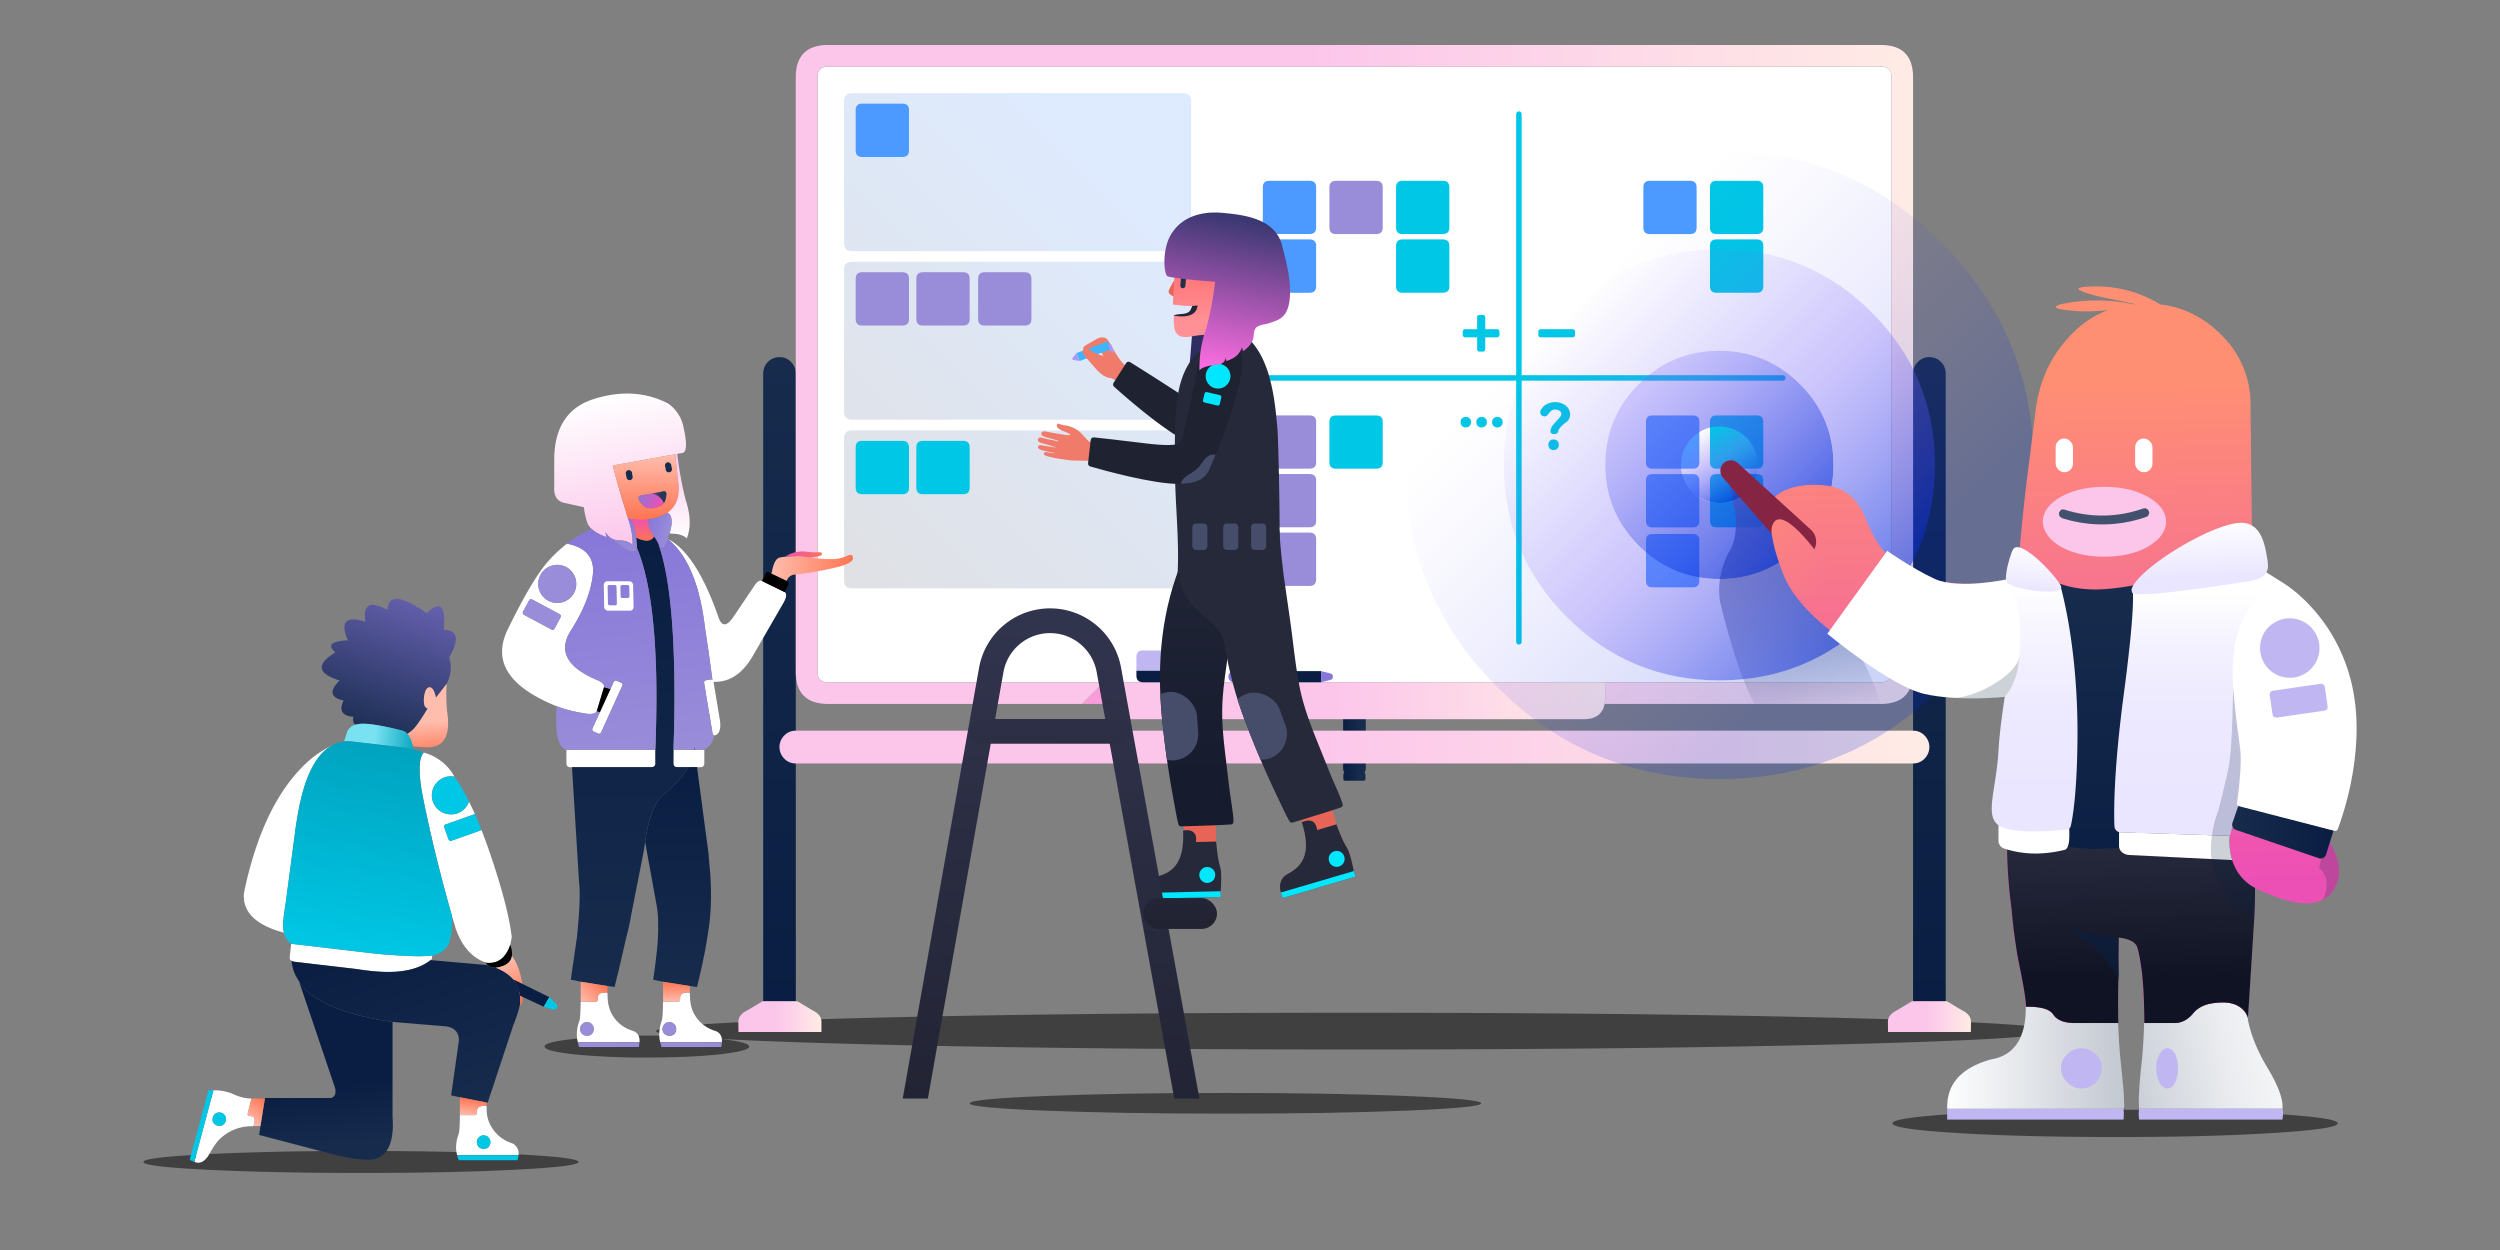 <svg xmlns="http://www.w3.org/2000/svg" xmlns:xlink="http://www.w3.org/1999/xlink" viewBox="0 0 2000 1000"><rect x="0" y="0" width="2000" height="1000" fill="#808080" stroke="none"/><defs><style>.cls-1,.cls-18{fill:none;}.cls-2{fill:#f17b6b;}.cls-10,.cls-11,.cls-12,.cls-13,.cls-14,.cls-16,.cls-17,.cls-18,.cls-19,.cls-20,.cls-21,.cls-22,.cls-23,.cls-24,.cls-25,.cls-26,.cls-27,.cls-28,.cls-29,.cls-3,.cls-30,.cls-31,.cls-32,.cls-33,.cls-34,.cls-35,.cls-36,.cls-37,.cls-38,.cls-39,.cls-4,.cls-40,.cls-41,.cls-42,.cls-43,.cls-44,.cls-45,.cls-46,.cls-47,.cls-48,.cls-49,.cls-5,.cls-50,.cls-51,.cls-52,.cls-53,.cls-54,.cls-6,.cls-66,.cls-67,.cls-68,.cls-69,.cls-7,.cls-70,.cls-71,.cls-74,.cls-8,.cls-9{fill-rule:evenodd;}.cls-3{opacity:0.5;}.cls-4{fill:url(#linear-gradient);}.cls-5{fill:url(#linear-gradient-2);}.cls-6{fill:url(#linear-gradient-3);}.cls-7{fill:url(#linear-gradient-4);}.cls-8{fill:url(#linear-gradient-5);}.cls-62,.cls-9{fill:#fff;}.cls-10{fill:#f99cdb;}.cls-11{fill:url(#linear-gradient-6);}.cls-12{fill:url(#linear-gradient-7);}.cls-13,.cls-72,.cls-73{fill:#091e42;}.cls-14{fill:url(#linear-gradient-8);}.cls-15{fill:url(#linear-gradient-9);}.cls-16{fill:#8777d9;}.cls-17{fill:#00c7e5;}.cls-18{stroke:#00c7e5;stroke-linecap:round;stroke-linejoin:round;stroke-width:4.4px;}.cls-19{fill:url(#linear-gradient-10);}.cls-20{fill:#998dd9;}.cls-21{fill:#4c9aff;}.cls-23{fill:#172b4d;}.cls-24{fill:url(#linear-gradient-11);}.cls-25{fill:url(#linear-gradient-12);}.cls-26{fill:url(#linear-gradient-13);}.cls-27{fill:url(#linear-gradient-14);}.cls-28{fill:url(#linear-gradient-15);}.cls-29{fill:url(#linear-gradient-16);}.cls-30{fill:url(#linear-gradient-17);}.cls-31{fill:url(#linear-gradient-18);}.cls-32{fill:url(#linear-gradient-19);}.cls-33{fill:url(#linear-gradient-20);}.cls-34{fill:url(#linear-gradient-21);}.cls-35{fill:url(#linear-gradient-22);}.cls-36{fill:url(#linear-gradient-23);}.cls-37{fill:url(#linear-gradient-24);}.cls-38{fill:url(#linear-gradient-25);}.cls-39{fill:url(#linear-gradient-26);}.cls-40{fill:url(#linear-gradient-27);}.cls-41{fill:url(#linear-gradient-28);}.cls-42{fill:url(#linear-gradient-29);}.cls-43{fill:url(#linear-gradient-30);}.cls-44{fill:url(#linear-gradient-31);}.cls-45{fill:url(#linear-gradient-32);}.cls-46{fill:url(#linear-gradient-33);}.cls-47{fill:url(#linear-gradient-34);}.cls-48{fill:url(#linear-gradient-35);}.cls-49{fill:url(#linear-gradient-36);}.cls-50{fill:url(#linear-gradient-37);}.cls-51{fill:url(#linear-gradient-38);}.cls-52{fill:url(#linear-gradient-39);}.cls-53{fill:url(#linear-gradient-40);}.cls-54{fill:url(#linear-gradient-41);}.cls-55{fill:url(#linear-gradient-42);}.cls-56,.cls-71{fill:#c0b6f2;}.cls-57{fill:url(#linear-gradient-43);}.cls-58{fill:url(#linear-gradient-44);}.cls-59{fill:url(#linear-gradient-45);}.cls-60{fill:#fcc6eb;}.cls-61{fill:#42526e;}.cls-63{fill:url(#linear-gradient-46);}.cls-64{fill:url(#linear-gradient-47);}.cls-65{fill:url(#linear-gradient-48);}.cls-66{fill:url(#linear-gradient-49);}.cls-67{fill:url(#linear-gradient-50);}.cls-68{fill:url(#linear-gradient-51);}.cls-69{fill:url(#linear-gradient-52);}.cls-70{fill:url(#linear-gradient-53);}.cls-72{opacity:0.6;}.cls-73{opacity:0.2;}.cls-74{fill:url(#linear-gradient-54);}.cls-75{fill:#e86456;}.cls-76{fill:#2e2c60;}.cls-77{fill:#1f2231;}.cls-78{clip-path:url(#clip-path);}.cls-79{fill:#25293a;}.cls-80{fill:#00e7ff;}.cls-81{clip-path:url(#clip-path-2);}.cls-82{fill:url(#linear-gradient-55);}.cls-83{fill:#454d6a;}.cls-84{clip-path:url(#clip-path-3);}.cls-85{clip-path:url(#clip-path-4);}.cls-86{fill:#3eb5ff;}.cls-87{fill:#a899fe;}.cls-88{clip-path:url(#clip-path-5);}.cls-89{fill:#232638;}.cls-90{fill:url(#linear-gradient-56);}.cls-91{fill:#21304a;}.cls-92{fill:url(#linear-gradient-57);}.cls-93{fill:url(#linear-gradient-58);}.cls-94{fill:url(#linear-gradient-59);}.cls-95{fill:url(#linear-gradient-60);}</style><linearGradient id="linear-gradient" x1="1543.52" y1="285.7" x2="1543.52" y2="803.58" gradientUnits="userSpaceOnUse"><stop offset="0" stop-color="#172b4d"/><stop offset="1" stop-color="#091e42"/></linearGradient><linearGradient id="linear-gradient-2" x1="1576.75" y1="813.26" x2="1510.35" y2="813.26" gradientUnits="userSpaceOnUse"><stop offset="0" stop-color="#ffebe5"/><stop offset="0.54" stop-color="#fcc6eb"/><stop offset="1" stop-color="#fcc6eb"/></linearGradient><linearGradient id="linear-gradient-3" x1="1087.69" y1="595.76" x2="1074.66" y2="595.76" xlink:href="#linear-gradient"/><linearGradient id="linear-gradient-4" x1="623.61" y1="285.7" x2="623.61" y2="803.58" xlink:href="#linear-gradient"/><linearGradient id="linear-gradient-5" x1="657.16" y1="813.26" x2="590.71" y2="813.26" xlink:href="#linear-gradient-2"/><linearGradient id="linear-gradient-6" x1="1530.3" y1="323.37" x2="636.66" y2="323.37" xlink:href="#linear-gradient-2"/><linearGradient id="linear-gradient-7" x1="1284.11" y1="560.58" x2="883.02" y2="560.58" xlink:href="#linear-gradient-2"/><linearGradient id="linear-gradient-8" x1="928.56" y1="530.27" x2="955.69" y2="526.58" gradientUnits="userSpaceOnUse"><stop offset="0" stop-color="#c0b6f2"/><stop offset="1" stop-color="#eae6ff"/></linearGradient><linearGradient id="linear-gradient-9" x1="-853.33" y1="541.34" x2="891.02" y2="541.34" xlink:href="#linear-gradient"/><linearGradient id="linear-gradient-10" x1="658.67" y1="428.03" x2="932.9" y2="153.8" gradientUnits="userSpaceOnUse"><stop offset="0" stop-color="#dfe1e5"/><stop offset="1" stop-color="#deebff"/></linearGradient><linearGradient id="linear-gradient-11" x1="484.79" y1="316.68" x2="508.94" y2="435.33" gradientUnits="userSpaceOnUse"><stop offset="0" stop-color="#fff"/><stop offset="1" stop-color="#fcc6eb"/></linearGradient><linearGradient id="linear-gradient-12" x1="617.09" y1="454.29" x2="682.4" y2="454.29" gradientUnits="userSpaceOnUse"><stop offset="0" stop-color="#ffbdad"/><stop offset="1" stop-color="#ff7452"/></linearGradient><linearGradient id="linear-gradient-13" x1="628.03" y1="443.65" x2="657.54" y2="443.65" gradientUnits="userSpaceOnUse"><stop offset="0" stop-color="#ed50b4"/><stop offset="1" stop-color="#ff7452"/></linearGradient><linearGradient id="linear-gradient-14" x1="516.63" y1="363.36" x2="516.63" y2="415.96" xlink:href="#linear-gradient-12"/><linearGradient id="linear-gradient-15" x1="-618.14" y1="-236.13" x2="-599.33" y2="-236.13" gradientTransform="translate(-0.12 -0.25) rotate(-164)" gradientUnits="userSpaceOnUse"><stop offset="0" stop-color="#253858"/><stop offset="1" stop-color="#ed50b4"/></linearGradient><linearGradient id="linear-gradient-16" x1="635.25" y1="122.67" x2="655.4" y2="122.67" gradientTransform="matrix(0.89, 0.45, -0.45, 0.89, 0.31, -0.27)" gradientUnits="userSpaceOnUse"><stop offset="0" stop-color="#8777d9"/><stop offset="1" stop-color="#ed50b4"/></linearGradient><linearGradient id="linear-gradient-17" x1="545.26" y1="431.31" x2="535.49" y2="363.96" xlink:href="#linear-gradient-11"/><linearGradient id="linear-gradient-18" x1="536.03" y1="425.27" x2="517.2" y2="420.65" gradientUnits="userSpaceOnUse"><stop offset="0" stop-color="#998dd9"/><stop offset="1" stop-color="#8777d9"/></linearGradient><linearGradient id="linear-gradient-19" x1="-790.12" y1="503.69" x2="-429.79" y2="503.69" gradientTransform="matrix(0, -1, 1, 0, -0.02, 0)" xlink:href="#linear-gradient"/><linearGradient id="linear-gradient-20" x1="511.98" y1="605.28" x2="492.47" y2="421.03" xlink:href="#linear-gradient-18"/><linearGradient id="linear-gradient-21" x1="512.8" y1="414.69" x2="512.8" y2="432.4" xlink:href="#linear-gradient-13"/><linearGradient id="linear-gradient-22" x1="498.95" y1="440.35" x2="501.51" y2="414.71" xlink:href="#linear-gradient-18"/><linearGradient id="linear-gradient-23" x1="464.04" y1="800.97" x2="481.03" y2="783.99" xlink:href="#linear-gradient-12"/><linearGradient id="linear-gradient-24" x1="573.61" y1="788.08" x2="555.31" y2="597.48" xlink:href="#linear-gradient"/><linearGradient id="linear-gradient-25" x1="-790.18" y1="542.48" x2="-614.28" y2="542.48" gradientTransform="matrix(0, -1, 1, 0, -0.04, 0)" xlink:href="#linear-gradient"/><linearGradient id="linear-gradient-26" x1="541.16" y1="801.44" x2="541.16" y2="785.39" xlink:href="#linear-gradient-12"/><linearGradient id="linear-gradient-27" x1="350.53" y1="421.14" x2="288.69" y2="591.81" gradientUnits="userSpaceOnUse"><stop offset="0.04" stop-color="#8777d9"/><stop offset="1" stop-color="#172b4d"/></linearGradient><linearGradient id="linear-gradient-28" x1="342.5" y1="577.44" x2="345.03" y2="606.38" xlink:href="#linear-gradient-12"/><linearGradient id="linear-gradient-29" x1="299.72" y1="588.04" x2="334.16" y2="591.78" gradientUnits="userSpaceOnUse"><stop offset="0" stop-color="#79e2f2"/><stop offset="1" stop-color="#00a3bf"/></linearGradient><linearGradient id="linear-gradient-30" x1="289.6" y1="763.77" x2="315.28" y2="596.87" gradientUnits="userSpaceOnUse"><stop offset="0" stop-color="#00c7e5"/><stop offset="1" stop-color="#00a3bf"/></linearGradient><linearGradient id="linear-gradient-31" x1="363.16" y1="891.7" x2="309.91" y2="741.47" xlink:href="#linear-gradient"/><linearGradient id="linear-gradient-32" x1="402.76" y1="768.86" x2="422.38" y2="800.22" xlink:href="#linear-gradient-12"/><linearGradient id="linear-gradient-33" x1="267.31" y1="917.31" x2="261.38" y2="868.81" xlink:href="#linear-gradient"/><linearGradient id="linear-gradient-34" x1="234.58" y1="953.71" x2="234.58" y2="819.9" xlink:href="#linear-gradient"/><linearGradient id="linear-gradient-35" x1="198.74" y1="897.9" x2="212.62" y2="879.37" xlink:href="#linear-gradient-12"/><linearGradient id="linear-gradient-36" x1="377.2" y1="893.15" x2="378.86" y2="879.05" xlink:href="#linear-gradient-12"/><linearGradient id="linear-gradient-37" x1="1418.5" y1="368.4" x2="1447.36" y2="572.34" gradientUnits="userSpaceOnUse"><stop offset="0" stop-color="#7a869a"/><stop offset="1" stop-color="#091e42" stop-opacity="0"/></linearGradient><linearGradient id="linear-gradient-38" x1="1359.23" y1="345.82" x2="1391.81" y2="397.84" gradientUnits="userSpaceOnUse"><stop offset="0" stop-color="#7565f8" stop-opacity="0"/><stop offset="0.41" stop-color="#7565f8" stop-opacity="0.39"/><stop offset="1" stop-color="#0027d9" stop-opacity="0.74"/></linearGradient><linearGradient id="linear-gradient-39" x1="1311.04" y1="307.41" x2="1440.1" y2="436.47" gradientUnits="userSpaceOnUse"><stop offset="0.04" stop-color="#7565f8" stop-opacity="0.39"/><stop offset="1" stop-color="#0027d9" stop-opacity="0.74"/></linearGradient><linearGradient id="linear-gradient-40" x1="1197.81" y1="194.18" x2="1553.22" y2="549.59" gradientUnits="userSpaceOnUse"><stop offset="0.16" stop-color="#7261ff" stop-opacity="0"/><stop offset="0.82" stop-color="#0027d9" stop-opacity="0.2"/></linearGradient><linearGradient id="linear-gradient-41" x1="1253.6" y1="249.97" x2="1497.43" y2="493.8" gradientUnits="userSpaceOnUse"><stop offset="0" stop-color="#7565f8" stop-opacity="0"/><stop offset="0.55" stop-color="#7565f8" stop-opacity="0.39"/><stop offset="1" stop-color="#0027d9" stop-opacity="0.62"/></linearGradient><linearGradient id="linear-gradient-42" x1="1886.5" y1="826.52" x2="1686.48" y2="867.7" gradientUnits="userSpaceOnUse"><stop offset="0.01" stop-color="#fff"/><stop offset="0.24" stop-color="#fafafb"/><stop offset="0.53" stop-color="#eaecef"/><stop offset="0.84" stop-color="#d0d5dc"/><stop offset="1" stop-color="#c1c7d0"/></linearGradient><linearGradient id="linear-gradient-43" x1="1552.82" y1="845.96" x2="1702.84" y2="846.81" gradientUnits="userSpaceOnUse"><stop offset="0.01" stop-color="#fff"/><stop offset="1" stop-color="#c1c7d0"/></linearGradient><linearGradient id="linear-gradient-44" x1="-1436.93" y1="288.18" x2="-1425.2" y2="591.31" gradientTransform="matrix(-1, 0, 0, 1, 296.04, 0)" gradientUnits="userSpaceOnUse"><stop offset="0" stop-color="#ff8f73"/><stop offset="1" stop-color="#ed50b4"/></linearGradient><linearGradient id="linear-gradient-45" x1="1646.61" y1="303.72" x2="1653.31" y2="706.19" gradientTransform="matrix(1, 0, 0, 1, 0, 0)" xlink:href="#linear-gradient-44"/><linearGradient id="linear-gradient-46" x1="1376.29" y1="407.32" x2="1452.9" y2="407.32" gradientUnits="userSpaceOnUse"><stop offset="0" stop-color="#862443"/><stop offset="1" stop-color="#862443"/></linearGradient><linearGradient id="linear-gradient-47" x1="1381.87" y1="375.36" x2="1566.7" y2="616.72" gradientTransform="matrix(1, 0, 0, 1, 0, 0)" xlink:href="#linear-gradient-44"/><linearGradient id="linear-gradient-48" x1="1704.16" y1="656.1" x2="1706.27" y2="783.11" gradientUnits="userSpaceOnUse"><stop offset="0" stop-color="#2a2e41"/><stop offset="1" stop-color="#101323"/></linearGradient><linearGradient id="linear-gradient-49" x1="1678.63" y1="471.13" x2="1678.63" y2="708.59" xlink:href="#linear-gradient"/><linearGradient id="linear-gradient-50" x1="1758.72" y1="474.86" x2="1758.72" y2="755.44" gradientUnits="userSpaceOnUse"><stop offset="0" stop-color="#fff"/><stop offset="0.14" stop-color="#f4f2ff"/><stop offset="0.32" stop-color="#ede9ff"/><stop offset="0.58" stop-color="#eae6ff"/></linearGradient><linearGradient id="linear-gradient-51" x1="1736.02" y1="429.49" x2="1736.02" y2="507.68" gradientTransform="matrix(1.33, -0.07, 0.01, 1, -560.95, 108.73)" gradientUnits="userSpaceOnUse"><stop offset="0" stop-color="#fff"/><stop offset="0.58" stop-color="#eae6ff"/></linearGradient><linearGradient id="linear-gradient-52" x1="1627.71" y1="466.91" x2="1627.71" y2="750.17" gradientUnits="userSpaceOnUse"><stop offset="0" stop-color="#fff"/><stop offset="0.12" stop-color="#f7f6ff"/><stop offset="0.35" stop-color="#edeaff"/><stop offset="0.58" stop-color="#eae6ff"/></linearGradient><linearGradient id="linear-gradient-53" x1="1785.77" y1="665.55" x2="1866.85" y2="665.55" xlink:href="#linear-gradient"/><linearGradient id="linear-gradient-54" x1="1626.92" y1="427.99" x2="1625.32" y2="464.11" gradientTransform="translate(29.17 -82.07) rotate(3.17)" gradientUnits="userSpaceOnUse"><stop offset="0" stop-color="#fff"/><stop offset="0.67" stop-color="#f2f0ff"/><stop offset="1" stop-color="#eae6ff"/></linearGradient><clipPath id="clip-path"><path class="cls-1" d="M976.54,712.85l.11,4.71L916.1,719a21.53,21.53,0,0,1-.5-4.7c0-4.58,1.49-11.13,9.51-13,12.72-3,22.64-10.63,21.36-36.85,0,0,12-3,10.31,9.19l16.15-.38s1,13.44,3.16,20.12C977.77,698.5,976.54,712.85,976.54,712.85Z"/></clipPath><clipPath id="clip-path-2"><path class="cls-1" d="M944.92,661.1a2.2,2.2,0,0,1-2.17-1.65c-1.54-5.91-2.48-12.12-3.61-18.08q-2.11-11.19-3.9-22.46-3.5-22.15-5.66-44.49c-4.33-44.53-.43-87.1,17.22-128.59,4.43-10.39,13.88-33.9,28-30.28C984.33,418,987.5,431,988,439.32c1.56,24.43-.8,48.9-4,73.1-2.06,15.67-4.83,31.27-5.9,47.06s.58,31.16,2.45,46.76l3.13,26.06c1,8.14,2.83,16.72,3.13,25a2.2,2.2,0,0,1-2,2.27C977.27,660.11,951.82,661,944.92,661.1Z"/></clipPath><linearGradient id="linear-gradient-55" x1="958.77" y1="415.75" x2="957.46" y2="621.29" gradientUnits="userSpaceOnUse"><stop offset="0" stop-color="#232738"/><stop offset="1" stop-color="#161b2d"/></linearGradient><clipPath id="clip-path-3"><path class="cls-2" d="M1083.05,696.74l1.33,4.51-58.09,17.15a21.36,21.36,0,0,1-1.71-4.41c-1.18-4.42-1.46-11.13,5.79-15,11.51-6.2,19.09-16.16,11-41.14,0,0,10.85-6,12.35,6.18l15.49-4.57s4.45,12.71,8.29,18.6C1080.49,682.56,1083.05,696.74,1083.05,696.74Z"/></clipPath><clipPath id="clip-path-4"><path class="cls-1" d="M943.87,464.24c.11.67.27,1.42.5,2.28a45.35,45.35,0,0,0,8.53,16.57c8.87,11.19,24.45,16.86,26.77,32.3a303.51,303.51,0,0,0,16.59,62q8,21.24,17.28,42,4.69,10.53,9.73,20.92c2.67,5.52,5.23,11.34,8.29,16.71a2.23,2.23,0,0,0,2.56,1c6.7-2,31.35-9.5,38.59-12.06a2.21,2.21,0,0,0,1.37-2.75c-2.46-8-6.53-15.87-9.64-23.56L1054.51,595c-5.94-14.75-11.61-29.38-14.73-45-2.58-13-4.16-26.12-5.77-39.24-1.79-15-3.83-30-6.28-44.92-2.37-14.49-2.65-29.49-4.33-44.1-1.24,8.71-4.85,13.87-13.25,16.86-5.06,1.8-10.62,2.58-15.82,4A200.1,200.1,0,0,0,969,451a58.15,58.15,0,0,0-8,4c-2.64,1.61-6.49,2.21-9.48,2.87C945.61,459.15,943,459,943.87,464.24Z"/></clipPath><clipPath id="clip-path-5"><path class="cls-1" d="M958,292.64c-1.37,8.66-4.92,28.86-12.3,58.34a6.2,6.2,0,0,1-5.14,4.65c-3.87.55-11.11.69-24.61-1-20.86-2.57-35.33-4.15-40.76-4.73a2.4,2.4,0,0,0-2.64,2.12l-2.11,18.55a2.41,2.41,0,0,0,1.73,2.58c9.46,2.75,51,14.4,71.56,13.93,23.32-.54,22.69-10.23,28.15-22.06s21.74-54.92,21.95-75.56c.16-15-13.52-19.42-24.58-13.24A22.79,22.79,0,0,0,958,292.64Z"/></clipPath><linearGradient id="linear-gradient-56" x1="955.9" y1="216.39" x2="955.9" y2="257.91" gradientUnits="userSpaceOnUse"><stop offset="0" stop-color="#fe7374"/><stop offset="1" stop-color="#ff9196"/></linearGradient><linearGradient id="linear-gradient-57" x1="967.55" y1="294.65" x2="990.71" y2="175.65" gradientUnits="userSpaceOnUse"><stop offset="0" stop-color="#fc6de1"/><stop offset="1" stop-color="#3c3873"/></linearGradient><linearGradient id="linear-gradient-58" x1="855.54" y1="498.53" x2="838.76" y2="933.12" gradientUnits="userSpaceOnUse"><stop offset="0" stop-color="#31344d"/><stop offset="1" stop-color="#202231"/></linearGradient><linearGradient id="linear-gradient-59" x1="946.28" y1="536.08" x2="943.88" y2="754.9" xlink:href="#linear-gradient-58"/><linearGradient id="linear-gradient-60" x1="843.54" y1="494.84" x2="831.56" y2="805.1" xlink:href="#linear-gradient-58"/></defs><g id="purple_treliian" data-name="purple treliian"><path class="cls-3" d="M1870.21,898.68q0,4.5-52.22,7.75t-125.92,3.18q-73.77,0-125.93-3.18T1514,898.68q0-4.51,52.16-7.7t125.93-3.19q73.76,0,125.92,3.19T1870.21,898.68ZM1478.63,835.3q-163.68,4.29-395.09,4.29t-395.1-4.29q-72.84-1.92-113.23-4.23a.64.64,0,0,1,.17,0q24,2.6,24,6.16t-24,6.27q-23.91,2.52-57.83,2.52a565.13,565.13,0,0,1-57.88-2.52q-24-2.59-24-6.27t24-6.16q24-2.58,57.88-2.58,15.39,0,28.69.49-21.37-1.92-21.38-4.12,0-6.1,163.58-10.39t395.1-4.28q231.4,0,395.09,4.28t163.64,10.39Q1642.27,831,1478.63,835.3ZM165.75,923.36q51-2.6,123-2.59t123.07,2.59q51,2.58,50.95,6.21t-50.95,6.21q-51,2.58-123.07,2.58t-123-2.58q-51-2.53-51-6.21T165.75,923.36Z"/><path class="cls-3" d="M1184.89,882.66q0,3.42-60,5.85T980.24,890.9q-84.75,0-144.49-2.39-60-2.43-60-5.85t60-5.86q59.75-2.43,144.49-2.44t144.63,2.44Q1184.9,879.23,1184.89,882.66Z"/><path class="cls-4" d="M1556.57,801h-26.11V298.78a12.64,12.64,0,0,1,3.85-9.24,12.43,12.43,0,0,1,9.18-3.84,13,13,0,0,1,13.08,13.08Z"/><path class="cls-5" d="M1556.57,801h.94l12.31,7.36q5.17,2.54,6.54,6.38a10.55,10.55,0,0,1,.39,2.42v3.07c0,.45,0,2.24-.06,5.39H1510.4c0-3.15-.05-4.94-.05-5.39v-3.07q.17-5.45,7-8.8l12.26-7.36h26.93Z"/><path class="cls-6" d="M1074.52,576a8.75,8.75,0,0,1,2.64-6.43,9.24,9.24,0,0,1,12.81,0,8.75,8.75,0,0,1,2.64,6.43v38.2a9,9,0,0,1-1,4.18h-.11a1.74,1.74,0,0,1,.44.33,1.64,1.64,0,0,1,.44,1.1V623a1.69,1.69,0,0,1-.44,1.15,1.71,1.71,0,0,1-1.16.44h-14.51a1.69,1.69,0,0,1-1.15-.44,1.64,1.64,0,0,1-.44-1.15v-3.19a1.59,1.59,0,0,1,.44-1.1,1.45,1.45,0,0,1,.44-.33h-.06a9,9,0,0,1-1-4.18Z"/><path class="cls-7" d="M636.66,801H610.55V298.78a13,13,0,0,1,13-13.08,12.46,12.46,0,0,1,9.23,3.84,12.6,12.6,0,0,1,3.85,9.24Z"/><path class="cls-8" d="M636.66,801h1.21l12.31,7.36q5.24,2.54,6.55,6.38a8.77,8.77,0,0,1,.43,2.42v3.07c0,.45,0,2.24,0,5.39H590.77c0-3.15-.06-4.94-.06-5.39v-3.07q.16-5.45,7-8.8L610.06,801h26.6Z"/><path class="cls-9" d="M883,545.9H662.61q-8.64,0-8.63-8.62V61.87q0-8.62,8.63-8.63h841.91q8.68,0,8.69,8.63V537.28q0,8.63-8.69,8.62H1284.11v-.11H883Z"/><path class="cls-10" d="M883.46,563.16H865.71l17.2-17.26H883v12.15A27.65,27.65,0,0,0,883.46,563.16Z"/><path class="cls-11" d="M882.91,545.9l-17.2,17.26H662.61q-26,0-26-25.88V61.87q0-25.89,26-25.89h841.91q25.95,0,25.94,25.89V537.28q0,25.88-25.94,25.88H1283.67a27.65,27.65,0,0,0,.44-5.11V545.9h220.41q8.68,0,8.69-8.62V61.87q0-8.62-8.69-8.63H662.61q-8.64,0-8.63,8.63V537.28q0,8.63,8.63,8.62Zm647.55,38.65a12.4,12.4,0,0,1,9.18,3.84,13.07,13.07,0,0,1,0,18.53,12.4,12.4,0,0,1-9.18,3.84H636.66a12.48,12.48,0,0,1-9.23-3.84,13.07,13.07,0,0,1,0-18.53,12.48,12.48,0,0,1,9.23-3.84Z"/><path class="cls-12" d="M1283.67,563.16q-2.37,12.21-16.82,12.21H900.28q-14.46,0-16.82-12.21a27.65,27.65,0,0,1-.44-5.11V545.79h401.09v12.26A27.65,27.65,0,0,1,1283.67,563.16Z"/><path class="cls-13" d="M909.13,536.39h62.11v4.07c0,3.56-1.78,5.33-5.33,5.33H914.46c-3.55,0-5.33-1.77-5.33-5.33Z"/><path class="cls-14" d="M971.24,536.39H909.13V525.68c0-3.56,1.78-5.33,5.33-5.33h51.45c3.55,0,5.33,1.77,5.33,5.33Z"/><rect class="cls-15" x="988.88" y="536.89" width="67.99" height="8.91"/><path class="cls-16" d="M988.88,545.79h-1.75a4.49,4.49,0,0,1-3.19-1.31,4.18,4.18,0,0,1-1.27-3.08v-.06a4.34,4.34,0,0,1,1.27-3.13,4.46,4.46,0,0,1,3.19-1.32h1.75Zm68-8.9,7.09,1.76q2.91.55,2.2,3.79a2.44,2.44,0,0,1-2,1.54l-7.31,1.81Z"/><path class="cls-17" d="M1230.68,265.52a1.89,1.89,0,0,1,2.14-2.14h25.07a1.89,1.89,0,0,1,2.14,2.14v2.2a1.89,1.89,0,0,1-2.14,2.14h-25.07a1.89,1.89,0,0,1-2.14-2.14Zm-42.49,13.63a1.9,1.9,0,0,1-2.14,2.15h-2.2a1.9,1.9,0,0,1-2.14-2.15v-9.29h-9.35a1.89,1.89,0,0,1-2.14-2.14v-2.2a1.89,1.89,0,0,1,2.14-2.14h9.35v-9.29a1.89,1.89,0,0,1,2.14-2.14h2.2a1.89,1.89,0,0,1,2.14,2.14v9.29h9.24a1.89,1.89,0,0,1,2.14,2.14v2.2a1.89,1.89,0,0,1-2.14,2.14h-9.24Zm50.52,76.68a4.35,4.35,0,0,1,1.15-3.13,4,4,0,0,1,3-1.1,4.32,4.32,0,0,1,3,1.1,4.23,4.23,0,0,1,1.21,3.13,4.05,4.05,0,0,1-1.21,3.08,4.32,4.32,0,0,1-3,1.1,4,4,0,0,1-3-1.1A4.16,4.16,0,0,1,1238.71,355.83Zm15.88-29.19a8.9,8.9,0,0,1,1.48,4.9,7.89,7.89,0,0,1-.82,3.68,8.72,8.72,0,0,1-2.69,2.86q-4.74,3.35-6,6.76-.16,2.69-4,2.36a2.23,2.23,0,0,1-2.2-2.36,7.94,7.94,0,0,1,.55-2.36,9.2,9.2,0,0,1,1.65-2.7l5.11-5.71a5,5,0,0,0,1.43-3,2.75,2.75,0,0,0-1.31-2.26,5.73,5.73,0,0,0-3.3-1.15,4.89,4.89,0,0,0-3.3.88,13.45,13.45,0,0,0-2.69,2.91c-1.18,1.47-2.46,2-3.85,1.49-2-.59-2.8-2-2.37-4.18a8.14,8.14,0,0,1,.88-1.49,10.83,10.83,0,0,1,4.24-3.95,13.76,13.76,0,0,1,6.76-1.6,14,14,0,0,1,6.26,1.38A9.86,9.86,0,0,1,1254.59,326.64Zm-53.7,8a4.05,4.05,0,0,1,1.21,3.08,4,4,0,0,1-1.21,3.08,4.09,4.09,0,0,1-3,1.15,4,4,0,0,1-3-1.15,4,4,0,0,1-1.21-3.08,4.05,4.05,0,0,1,1.21-3.08,4.14,4.14,0,0,1,3-1.1A4.22,4.22,0,0,1,1200.89,334.67Zm-32.43,3.08a4.16,4.16,0,0,1,1.15-3.08,4.71,4.71,0,0,1,6.05,0,4.16,4.16,0,0,1,1.15,3.08,4.06,4.06,0,0,1-1.15,3.08,4.55,4.55,0,0,1-6.05,0A4.06,4.06,0,0,1,1168.46,337.75Zm12.64,0a4.17,4.17,0,0,1,1.16-3.08,4.1,4.1,0,0,1,3-1.1,4.36,4.36,0,0,1,3,1.1,4,4,0,0,1,1.26,3.08,3.88,3.88,0,0,1-1.26,3.08,4.22,4.22,0,0,1-3,1.15,4,4,0,0,1-3-1.15A4.06,4.06,0,0,1,1181.1,337.75Z"/><path class="cls-18" d="M1215.13,91.28V302.35h211.06m-211.06,0V513.42m0-211.07H1004.06"/><path class="cls-19" d="M952.94,81v113.5q0,6.44-6.49,6.43H681.73q-6.48,0-6.48-6.43V81q0-6.44,6.48-6.43H946.45Q952.95,74.52,952.94,81Zm0,134.88V329.34q0,6.44-6.49,6.43H681.73q-6.48,0-6.48-6.43V215.83q0-6.42,6.48-6.43H946.45Q952.95,209.4,952.94,215.83Zm0,134.95V464.23q0,6.48-6.49,6.48H681.73q-6.48,0-6.48-6.48V350.78q0-6.5,6.48-6.49H946.45Q952.95,344.29,952.94,350.78Z"/><path class="cls-20" d="M1100.91,187.25h-32.16q-5.22,0-5.22-5.22V149.87q0-5.22,5.22-5.22h32.16q5.27,0,5.27,5.22V182Q1106.18,187.25,1100.91,187.25ZM825.14,223v32.21q0,5.24-5.28,5.23H787.71q-5.22,0-5.22-5.23V223q0-5.22,5.22-5.22h32.15Q825.14,217.81,825.14,223Zm-97.95,0v32.21q0,5.24-5.28,5.23H689.76q-5.22,0-5.22-5.23V223q0-5.22,5.22-5.22h32.15Q727.19,217.81,727.19,223Zm11.1-5.22h32.16q5.28,0,5.28,5.22v32.21q0,5.24-5.28,5.23H738.29q-5.22,0-5.22-5.23V223Q733.07,217.81,738.29,217.81Zm277.2,114.55h32.15q5.28,0,5.28,5.17v32.21q0,5.22-5.28,5.22h-32.15q-5.22,0-5.22-5.22V337.53Q1010.27,332.36,1015.49,332.36Zm0,46.89h32.15q5.28,0,5.28,5.22v32.21c0,3.44-1.76,5.17-5.28,5.17h-32.15c-3.48,0-5.22-1.73-5.22-5.17V384.47Q1010.27,379.25,1015.49,379.25Zm0,46.88h32.15q5.28,0,5.28,5.23v32.21q0,5.22-5.28,5.22h-32.15q-5.22,0-5.22-5.22V431.36Q1010.27,426.13,1015.49,426.13Z"/><path class="cls-17" d="M1410.53,183.4q-.66,3.85-5.17,3.85h-32.15q-4.51,0-5.11-3.85A7.6,7.6,0,0,1,1368,182V149.87q0-5.22,5.22-5.22h32.15q5.28,0,5.28,5.22V182A8.64,8.64,0,0,1,1410.53,183.4Zm.11,45.57q0,5.22-5.28,5.22h-32.15q-5.22,0-5.22-5.22V196.76q0-5.22,5.22-5.22h32.15q5.28,0,5.28,5.22Zm0,187.71c0,3.44-1.76,5.17-5.28,5.17h-32.15c-3.48,0-5.22-1.73-5.22-5.17V384.47q0-5.22,5.22-5.22h32.15q5.28,0,5.28,5.22Zm0-46.94q0,5.22-5.28,5.22h-32.15q-5.22,0-5.22-5.22V337.53q0-5.17,5.22-5.17h32.15q5.28,0,5.28,5.17ZM1154.22,187.25h-32.15q-5.22,0-5.22-5.22V149.87q0-5.22,5.22-5.22h32.15q5.28,0,5.28,5.22V182Q1159.5,187.25,1154.22,187.25Zm0,46.94h-32.15q-5.22,0-5.22-5.22V196.76q0-5.22,5.22-5.22h32.15q5.28,0,5.28,5.22V229Q1159.5,234.19,1154.22,234.19Zm-85.47,98.17h32.16q5.27,0,5.27,5.17v32.21q0,5.22-5.27,5.22h-32.16q-5.22,0-5.22-5.22V337.53Q1063.53,332.36,1068.75,332.36ZM738.29,352.7h32.16q5.28,0,5.28,5.22v32.21q0,5.22-5.28,5.22H738.29q-5.22,0-5.22-5.22V357.92Q733.07,352.7,738.29,352.7Zm-11.1,5.22v32.21q0,5.22-5.28,5.22H689.76q-5.22,0-5.22-5.22V357.92q0-5.22,5.22-5.22h32.15Q727.19,352.7,727.19,357.92Z"/><path class="cls-21" d="M1352,187.25h-32.1q-5.22,0-5.22-5.22V149.87q0-5.22,5.22-5.22H1352q5.28,0,5.28,5.22V182a8.64,8.64,0,0,1-.11,1.37Q1356.55,187.26,1352,187.25Zm7.48,150.28v32.21q0,5.22-5.28,5.22H1322q-5.22,0-5.22-5.22V337.53q0-5.17,5.22-5.17h32.16Q1359.47,332.36,1359.47,337.53ZM721.91,125.58H689.76q-5.22,0-5.22-5.22V88.15q0-5.22,5.22-5.22h32.15q5.28,0,5.28,5.22v32.21Q727.19,125.58,721.91,125.58Zm331,24.29V182q0,5.22-5.28,5.22h-32.15q-5.22,0-5.22-5.22V149.87q0-5.22,5.22-5.22h32.15Q1052.92,144.65,1052.92,149.87Zm-5.28,41.67q5.28,0,5.28,5.22V229q0,5.22-5.28,5.22h-32.15q-5.22,0-5.22-5.22V196.76q0-5.22,5.22-5.22Zm311.83,193v32.21q0,5.17-5.28,5.17H1322q-5.22,0-5.22-5.17V384.52q0-5.22,5.22-5.22h32.16Q1359.47,379.3,1359.47,384.52Zm0,80.09q0,5.22-5.28,5.22H1322q-5.22,0-5.22-5.22V432.4q0-5.22,5.22-5.22h32.16q5.28,0,5.28,5.22Z"/><path class="cls-9" d="M609.56,464.77l18.2,8.91q3.13,2.15-2.15,10.61l-23.8,41.22q-12.46,20.78-31,19.9l4.89,29.35q2,10.89-3.29,13.47a2.23,2.23,0,0,1-.83,0c-.91-.11-1.44-.73-1.59-1.87l-6.65-39.74a1.87,1.87,0,0,1,1.7-2.47l3.35-.6a2.23,2.23,0,0,1,1.54.27c0-.4-.09-.82-.16-1.26q-2.87-21.43-5.83-40.73-6.15-51.78-29.84-70.74,23.08,11.53,41.11,63.92,4,9.57,11.43-1.37l16.88-25.07q3-4.78,5.88-3.9A.23.23,0,0,1,609.56,464.77Zm-58.81,149H541.9c-2.12,0-3.19-1.06-3.19-3.19l.06-10.71h24.68v10.71a2.89,2.89,0,0,1-1.21,2.7,3.71,3.71,0,0,1-2,.49h-9.45Zm-22.54,220a20,20,0,0,1-.66-3.58,21.1,21.1,0,0,1-.16-2.63,33,33,0,0,1,2-10.89q.89-2.68,1.05-15.17l11.32.06c1.65-.15,2.42-.86,2.31-2.15v-.55q0-3.74,3.08-4.45a10.33,10.33,0,0,1,4.72-.16A27,27,0,0,0,552,797a32.46,32.46,0,0,0,2.26,11.93,28,28,0,0,0,17.59,15.66,7.49,7.49,0,0,1,5.27,4.95,10.66,10.66,0,0,1,.44,2.36c0,.55,0,1.16-.05,1.82Zm11.22-14.4a5.1,5.1,0,0,0-3.74-1.6,5.21,5.21,0,0,0-4,1.49,5.36,5.36,0,0,0-1.65,3.95,5.15,5.15,0,0,0,1.54,3.8l.72.6a5.15,5.15,0,0,0,3.18,1,5.29,5.29,0,0,0,3.25-.88l.66-.55a5.73,5.73,0,0,0,1.54-3.9A5.66,5.66,0,0,0,539.43,819.31Zm-77.17,14.4c-.15-.63-.28-1.23-.39-1.82a21.42,21.42,0,0,1-.33-2.14,29.83,29.83,0,0,1,2-13.14q.83-2.68,1-15.17l11.1.06h.28c1.61-.15,2.36-.86,2.25-2.15v-.55q0-3.74,3.13-4.45a10.12,10.12,0,0,1,4.68-.16h.11l-.11.33a23.12,23.12,0,0,0,.11,2.47,32.26,32.26,0,0,0,2.25,11.93A28,28,0,0,0,506,824.58a7.88,7.88,0,0,1,4.24,2.92,7,7,0,0,1,1.15,2.63,11,11,0,0,1,.22,3.58Zm7.47-16a5,5,0,0,0-3.9,1.49,5.27,5.27,0,0,0-1.71,3.95,5.15,5.15,0,0,0,1.54,3.8,5.09,5.09,0,0,0,3.91,1.59,5.17,5.17,0,0,0,3.9-1.43,5.73,5.73,0,0,0,1.54-3.9,5.66,5.66,0,0,0-1.54-3.9A5,5,0,0,0,469.73,817.71Zm-16.6-217.88h71.13v10.71a2.89,2.89,0,0,1-1.21,2.7,3.61,3.61,0,0,1-2,.49H456.15q-3-.11-3-3.19ZM477.37,569c-1.1,2.28-5,2.73-11.65,1.38A108.81,108.81,0,0,1,445.33,565q-57.72-23.31-39.14-61.45t31.06-53a105.94,105.94,0,0,1,16.32-15.61q22.92,4.51,20.72,24.85t-17.64,44.79q-15.5,24.36,21.82,39.8,5.22,2.25,4.73,5.22a.17.17,0,0,1,0,.17Zm2.53.77,8.46-18.57,2.48-5.5a1.47,1.47,0,0,1,.44-.66,1.82,1.82,0,0,1,2.36-.38l3.08,1.37a1.83,1.83,0,0,1,1,2.8L481,585.65s-.06,0-.06.1a1.86,1.86,0,0,1-2.74.94l-3.08-1.38a1.75,1.75,0,0,1-1.27-2,5.37,5.37,0,0,1,.22-.88ZM435.05,456.36a15.25,15.25,0,0,0,10.72,26,15.23,15.23,0,1,0-10.72-26ZM426,479.73a1.87,1.87,0,0,0-2.86.87l-4.56,8.52a1.87,1.87,0,0,0,.88,2.86l21.38,11.44a1.88,1.88,0,0,0,2.91-.83l4.56-8.52a1.92,1.92,0,0,0-.93-2.91Z"/><path class="cls-22" d="M627.76,473.68l-18.2-8.91,2.64-5.44a2.31,2.31,0,0,1,3.47-1.26l1.42.71,12.15,5.83a.15.15,0,0,0,.11.05c1.43.74,1.8,1.89,1.1,3.47Zm-139.4,77.56-8.46,18.57-2.53-.77,5.83-19.34Z"/><path class="cls-23" d="M534,369.79v-.05a2.33,2.33,0,0,1,1.92.55,2.6,2.6,0,0,1,1.1,1.54l.55,3a2.52,2.52,0,0,1-.38,2,2.46,2.46,0,0,1-1.6,1.05,3,3,0,0,1-1.92-.33,2.86,2.86,0,0,1-1-1.32c0-.11-.07-.24-.11-.39l-.55-3.13a2.07,2.07,0,0,1,.39-1.87,2,2,0,0,1,.27-.33A2.22,2.22,0,0,1,534,369.79Zm-29.52,6.71a2.2,2.2,0,0,1,1.1,1.59l.55,3.08a2.24,2.24,0,0,1-.38,1.87,2.39,2.39,0,0,1-1.6,1.1v.05a3.07,3.07,0,0,1-2-.44,2.65,2.65,0,0,1-1.05-1.59l-.55-3.13a2.33,2.33,0,0,1,.33-1.87,2.22,2.22,0,0,1,1.71-1.05A2.31,2.31,0,0,1,504.52,376.5Z"/><path class="cls-20" d="M539.43,819.31a5.66,5.66,0,0,1,1.54,3.9,5.73,5.73,0,0,1-1.54,3.9l-.66.55a5.29,5.29,0,0,1-3.25.88,5.15,5.15,0,0,1-3.18-1l-.72-.6a5.15,5.15,0,0,1-1.54-3.8,5.36,5.36,0,0,1,1.65-3.95,5.21,5.21,0,0,1,4-1.49A5.1,5.1,0,0,1,539.43,819.31Zm-11.22,14.4h49.31a21.65,21.65,0,0,1-.55,3.9H529.2A37.11,37.11,0,0,1,528.21,833.71Zm-58.48-16a5,5,0,0,1,3.74,1.6,5.66,5.66,0,0,1,1.54,3.9,5.73,5.73,0,0,1-1.54,3.9,5.17,5.17,0,0,1-3.9,1.43,5.09,5.09,0,0,1-3.91-1.59,5.15,5.15,0,0,1-1.54-3.8,5.27,5.27,0,0,1,1.71-3.95A5,5,0,0,1,469.73,817.71Zm-7.47,16h49.3a28.61,28.61,0,0,1-.49,3.9H463.24A34.75,34.75,0,0,1,462.26,833.71ZM435.05,456.36a14.63,14.63,0,0,1,10.72-4.45,14.84,14.84,0,0,1,10.77,4.45,15.25,15.25,0,0,1-10.77,26,15.2,15.2,0,0,1-10.72-26ZM426,479.73l21.38,11.43a1.92,1.92,0,0,1,.93,2.91l-4.56,8.52a1.88,1.88,0,0,1-2.91.83L419.44,492a1.87,1.87,0,0,1-.88-2.86l4.56-8.52A1.87,1.87,0,0,1,426,479.73Z"/><path class="cls-24" d="M489.57,431a12.25,12.25,0,0,1-4.12-3.68l-.44-.55c-.15-.26-.29-.5-.44-.72a.65.65,0,0,1-.16-.22l.71,4c-1.17-.48-2.25-.93-3.24-1.37-.4-.19-.79-.35-1.16-.5l-1.81-.93-.88-.44a27.06,27.06,0,0,1-4.73-3.46,12.78,12.78,0,0,1-3.68-5.61c-.07-.26-.16-.53-.27-.83a1.91,1.91,0,0,1-.11-.66l-.11-.1c0-.19-.08-.34-.11-.45a3.51,3.51,0,0,1-.22-.93,11.09,11.09,0,0,1-.28-1.1,42.3,42.3,0,0,1-1.37-7.64l-15.23-3.41q-9.29-1.81-8.52-13V367.87q0-39,32.27-48.87t58.7,3.74l1.7,1.21c.74.62,1.45,1.27,2.15,1.93a22.13,22.13,0,0,1,2.69,3,29.4,29.4,0,0,1,5.77,12.32c.26,1.1.63,2.85,1.1,5.27q2.75,15.29-2,15.94l-3.9.66-1.81.33-49.86,9q4.35,17.14,10.12,35.5c.36,1.14.69,2.29,1,3.47l1.15,3.41.6,2h.06c.15.51.29,1,.44,1.48a1.15,1.15,0,0,1,.05.39l.33,1.1v.16a1.66,1.66,0,0,1,.22.61c.15.73.32,1.5.5,2.31a.42.42,0,0,1,.05.22,50.48,50.48,0,0,1,1.05,5.82c.07.51.13,1,.16,1.43a.22.22,0,0,1,0,.22c0,.77.08,1.5.11,2.2,0,1.1,0,2.16,0,3.19a12.71,12.71,0,0,0-3.35-2.2.15.15,0,0,0-.11-.06.68.68,0,0,1-.22-.05,14.32,14.32,0,0,0-3.63-1.05c-.47-.07-.93-.12-1.37-.16a9.44,9.44,0,0,0-1.49-.17h-.77a6.58,6.58,0,0,1-1.48-.16,13.56,13.56,0,0,1-2.69-.49l-.33-.17-.55-.22C489.88,431.12,489.72,431,489.57,431Z"/><path class="cls-25" d="M628,445.37a53.15,53.15,0,0,1,10.78-.33c2.49.15,5.05.42,7.69.83.55.07,1.08.16,1.6.27a112.34,112.34,0,0,0,12.58,1.1c2.64.07,5.15.06,7.53-.05a29.45,29.45,0,0,0,4.35-.72,22.89,22.89,0,0,0,2.63-.77l1.27-.44a14.74,14.74,0,0,0,1.54-.77c3.07-1.28,4.54-.46,4.39,2.48-.29,1.75-2.69,3.48-7.2,5.16l-2.63.83c-1,.33-2.17.64-3.41.93a284.09,284.09,0,0,1-30.34,5.5c-1.32.14-2.57.25-3.74.33a7.86,7.86,0,0,0-5.11,3.57l-.61,1.37a.15.15,0,0,1-.11-.05l-12.15-5.83.44-1.15q1.61-9.08,5.06-11.1c.18-.11.39-.22.61-.33A39.9,39.9,0,0,1,628,445.37Z"/><path class="cls-26" d="M648.1,446.14c-.52-.11-1.05-.2-1.6-.27-2.64-.41-5.2-.68-7.69-.83a53.15,53.15,0,0,0-10.78.33,25.43,25.43,0,0,1,16.77-4.07,55.8,55.8,0,0,0,10.28.5c2.41-.07,3.06.71,1.92,2.36C656,444.82,653,445.48,648.1,446.14Z"/><path class="cls-27" d="M534,369.79a2.22,2.22,0,0,0-1.32.77,2,2,0,0,0-.27.33,2.07,2.07,0,0,0-.39,1.87l.55,3.13c0,.15.07.28.11.39a2.86,2.86,0,0,0,1,1.32,3,3,0,0,0,1.92.33,2.46,2.46,0,0,0,1.6-1.05,2.52,2.52,0,0,0,.38-2l-.55-3a2.6,2.6,0,0,0-1.1-1.54,2.33,2.33,0,0,0-1.92-.55Zm-12.37,25-9.51,1.76a1.9,1.9,0,0,0-1.32,2.31c.08.26.19.57.34.93a.42.42,0,0,0,.05.22,14.13,14.13,0,0,0,1.1,1.76c.66.88,1.08,1.41,1.26,1.6q3,4.17,10.06,3a23.93,23.93,0,0,0,4.56-1.49,6.42,6.42,0,0,0,2.2-1.59q.39-.39.66-.72a11.37,11.37,0,0,0,1-1.87q.17-.44.6-1.92a15.29,15.29,0,0,0,.33-3l.11-.11a2.74,2.74,0,0,0-.82-2.47,2.58,2.58,0,0,0-1.16-.22ZM534,410.08l-1.32.88a36.57,36.57,0,0,1-11.49,4.13c-.84.18-1.7.32-2.58.43a.35.35,0,0,0-.16.06,4.89,4.89,0,0,0-.66.05h-.11a8.54,8.54,0,0,1-1,.17c-1.14.11-2.26.16-3.36.16-2.49-.1-4.87-.31-7.14-.6q-1.82-.27-3.57-.6h-.17l-1.15-3.41c-.3-1.18-.63-2.33-1-3.47q-5.78-18.35-10.12-35.5l49.86-9,2.75,24q1,10.11-3.08,16.76a16,16,0,0,1-1,1.54,24.15,24.15,0,0,1-4.39,4.29A2.29,2.29,0,0,1,534,410.08ZM504.52,376.5a2.31,2.31,0,0,0-1.86-.39,2.22,2.22,0,0,0-1.71,1.05,2.33,2.33,0,0,0-.33,1.87l.55,3.13a2.65,2.65,0,0,0,1.05,1.59,3.07,3.07,0,0,0,2,.44v-.05a2.39,2.39,0,0,0,1.6-1.1,2.24,2.24,0,0,0,.38-1.87l-.55-3.08A2.2,2.2,0,0,0,504.52,376.5Z"/><path class="cls-28" d="M531.07,402.55q-2.58-5.71-9.4-7.75l9.51-1.81a2.58,2.58,0,0,1,1.16.22,2.74,2.74,0,0,1,.82,2.47l-.11.11a15.29,15.29,0,0,1-.33,3q-.44,1.49-.6,1.92A11.37,11.37,0,0,1,531.07,402.55Z"/><path class="cls-29" d="M531.07,402.55q-.27.33-.66.72a6.42,6.42,0,0,1-2.2,1.59,23.93,23.93,0,0,1-4.56,1.49q-7,1.2-10.06-3c-.18-.19-.6-.72-1.26-1.6a14.13,14.13,0,0,1-1.1-1.76.42.42,0,0,1-.05-.22c-.15-.36-.26-.67-.34-.93a1.9,1.9,0,0,1,1.32-2.31l9.51-1.76Q528.5,396.84,531.07,402.55Z"/><path class="cls-30" d="M535.63,426.68q4.08-13.24-1.59-16.6a2.29,2.29,0,0,0,.28-.16,24.15,24.15,0,0,0,4.39-4.29,16,16,0,0,0,1-1.54q4.07-6.64,3.08-16.76l-2.75-24,1.81-.33a271.75,271.75,0,0,0,6.71,37.1q5.92,17.92.88,30.57a11.72,11.72,0,0,0-3.36-2.15l-.16-.11-.22-.05a14.32,14.32,0,0,0-3.63-1.05c-.44-.07-.9-.13-1.37-.16a3.37,3.37,0,0,0-.88-.11c-.22,0-.5-.08-.83-.11a.54.54,0,0,1-.22.05.62.62,0,0,0-.33,0,9.57,9.57,0,0,1-1.48-.11Z"/><path class="cls-31" d="M523.1,429.27a41.66,41.66,0,0,1-4.61-10.5v-3.19a.35.35,0,0,1,.16-.06c.88-.11,1.74-.25,2.58-.43A36.57,36.57,0,0,0,532.72,411l1.32-.88q5.67,3.36,1.59,16.6c-.43,1.4-1,2.88-1.53,4.46Q531,442.51,527,436V436A27.54,27.54,0,0,0,523.1,429.27Z"/><path class="cls-32" d="M538.77,599.83l-.06,10.71c0,2.13,1.07,3.19,3.19,3.19h8.85q-6,10.56-19.62,21.55-10.67,8.58-15.06,38.31-1,7.53-2.26,13.25a.15.15,0,0,1,0,.11l-9.24,47c-.11.66-.22,1.35-.33,2.09l-.11.49c-.51,2.46-1.11,5.24-1.81,8.36q-.66,2.52-1.26,4.94l-6.54,28.26q-1.32,5-2.86,11.48l-5.44-.77H486l-21.44-3.46-7.92-1.59,4.9-33.92q.17-1.32.27-2.58.56-6,1-11.21,1.49-19.3.6-28.86c0-.18-.07-.38-.11-.6l-5.71-92.9h63.54a3.61,3.61,0,0,0,2-.49,2.89,2.89,0,0,0,1.21-2.7V599.83q.33-8.42.49-16.49,2.7-101.91-15.28-145.11-.17-4.58-.6-8.19,10.83,5.22,14.23-.77A27.54,27.54,0,0,1,527,436V436q14.5,41.55,12.31,147.31Q539.05,591.37,538.77,599.83Z"/><path class="cls-33" d="M534.1,431.14q23.68,19,29.84,70.74,3,19.29,5.83,40.73c.07.44.13.86.16,1.26a2.23,2.23,0,0,0-1.54-.27l-3.35.6a1.87,1.87,0,0,0-1.7,2.47L570,586.41c.15,1.14.68,1.76,1.59,1.87q-2.31,8.52-8.13,11.55h-7.7l-.33-2.37c0,.77,0,1.56-.11,2.37H538.77q.27-8.48.49-16.49Q541.47,477.58,527,436,531,442.51,534.1,431.14Zm-9.84,168.69H453.13q-10-2.43-7.8-34.85a108.81,108.81,0,0,0,20.39,5.44c6.67,1.35,10.55.9,11.65-1.38l2.53.77-5.83,12.65a5.37,5.37,0,0,0-.22.88,1.75,1.75,0,0,0,1.27,2l3.08,1.38a1.86,1.86,0,0,0,2.74-.94c0-.07,0-.1.06-.1l16.71-36.78a1.83,1.83,0,0,0-1-2.8l-3.08-1.37a1.82,1.82,0,0,0-2.36.38,1.47,1.47,0,0,0-.44.66l-2.48,5.5-5.16-1.54a.17.17,0,0,0,0-.17q.49-3-4.73-5.22-37.32-15.45-21.82-39.8t17.64-44.79q2.2-20.34-20.72-24.85a89.9,89.9,0,0,1,19.73-11.81,27.06,27.06,0,0,0,4.73,3.46l.88.44,1.81.93c.37.15.76.31,1.16.5,1,.44,2.07.89,3.24,1.37l-.71-4a.65.65,0,0,0,.16.22c.15.22.29.46.44.72l.44.55a12.25,12.25,0,0,0,4.12,3.68A73.46,73.46,0,0,0,502.49,440q6.81,2.81,7-1.81,18,43.2,15.28,145.11Q524.59,591.41,524.26,599.83Z"/><path class="cls-34" d="M508.87,430a66.35,66.35,0,0,0-1.16-6.66q-1.81-7.58-5.22-8.62h.17q1.75.33,3.57.6c2.27.29,4.65.5,7.14.6,1.1,0,2.22,0,3.36-.16a8.54,8.54,0,0,0,1-.17h.11a4.89,4.89,0,0,1,.66-.05v3.19a41.66,41.66,0,0,0,4.61,10.5Q519.7,435.26,508.87,430Z"/><path class="cls-35" d="M502.49,414.76q3.4,1,5.22,8.62a66.35,66.35,0,0,1,1.16,6.66q.44,3.61.6,8.19-.17,4.61-7,1.81A73.46,73.46,0,0,1,489.57,431c.15.07.31.15.5.22l.55.22.33.17a13.56,13.56,0,0,0,2.69.49,6.58,6.58,0,0,0,1.48.16h.77a9.44,9.44,0,0,1,1.49.17c.44,0,.9.09,1.37.16a14.32,14.32,0,0,1,3.63,1.05.68.68,0,0,0,.22.05.15.15,0,0,1,.11.06,12.71,12.71,0,0,1,3.35,2.2c0-1,0-2.09,0-3.19,0-.7-.07-1.43-.11-2.2a.22.22,0,0,0,0-.22c0-.44-.09-.92-.16-1.43a50.48,50.48,0,0,0-1.05-5.82.42.42,0,0,0-.05-.22c-.18-.81-.35-1.58-.5-2.31a1.66,1.66,0,0,0-.22-.61v-.16l-.33-1.1a1.15,1.15,0,0,0-.05-.39c-.15-.47-.29-1-.44-1.48h-.06Z"/><path class="cls-36" d="M486,794.19a10.12,10.12,0,0,0-4.68.16q-3.13.72-3.13,4.45v.55c.11,1.29-.64,2-2.25,2.15h-.28l-11.1-.06a3.79,3.79,0,0,0,0-1.26V785.39L486,788.85Z"/><path class="cls-37" d="M555.75,599.83h-.44c.08-.81.11-1.6.11-2.37Z"/><path class="cls-38" d="M551.9,788.85l-21.49-3.46-7.86-1.59q1.65-10.93,2.59-20.18c.18-1.57.36-3,.55-4.45a26.41,26.41,0,0,1,.27-3,185.11,185.11,0,0,0,.5-20.11,75.53,75.53,0,0,0-1.38-13l-9-49.53q4.39-29.73,15.06-38.31,13.64-11,19.62-21.55h6.87l9.07,68.32,1.43,16.44v-.27a243.18,243.18,0,0,1,.55,25.77c-.11,2.46-.26,4.82-.44,7.1v.77q-.22,2.08-.39,4.23a1.26,1.26,0,0,0-.05.33q-1.1,9.39-3,19.78c-.18,1-.35,2-.49,3-.26,1.5-.55,3-.88,4.45q-2.41,12.38-5.83,26l-5.5-.77Z"/><path class="cls-39" d="M551.9,794.19a10.33,10.33,0,0,0-4.72.16q-3.07.72-3.08,4.45v.55c.11,1.29-.66,2-2.31,2.15l-11.32-.06-.06-16.05,21.49,3.46Z"/><path class="cls-9" d="M379.94,651.33a1.26,1.26,0,0,0-.33,0l-22.86,8.14a1.76,1.76,0,0,0-1.32,2.64l3.29,9.12c.41,1.32,1.32,1.72,2.75,1.21l22.87-8.08a2.55,2.55,0,0,0,.82-.44q3.79,9.67,7.59,20.94,13.85,41,16.65,64.81a61,61,0,0,1-1.21,6.1,25.51,25.51,0,0,1-4.67,8.9,14.87,14.87,0,0,1-9.95,5.5,23.43,23.43,0,0,1-4.29.06l-1-.33-1.43-.55-.55-.22q-14.83-6.37-21.87-26.66-.78-2.7-1.65-5.55c-.37-1.4-.75-2.77-1.16-4.13q-14.18-49.74-23.08-94.1-4-19.72-2.31-30.34a16.05,16.05,0,0,1,2.69-6.32,40,40,0,0,1,24.63,19.24,27.41,27.41,0,0,0-3.47-.22,15.12,15.12,0,0,0-10.61,5,15.13,15.13,0,0,0,12,25.39A14.23,14.23,0,0,0,372,646.55a13.65,13.65,0,0,0,3.18-5.28Q377.58,646,379.94,651.33ZM365.76,924.18a24.53,24.53,0,0,1-.83-4.23,30.33,30.33,0,0,1,2-12.75q.88-2.64,1-15.12l11.16.06h.28c1.53-.15,2.25-.87,2.14-2.15v-.49c0-2.46,1-3.94,3.13-4.46a11.24,11.24,0,0,1,4.67-.16h.06l-.06.33c0,.92,0,1.76.06,2.53a26.12,26.12,0,0,0,2.58,11.6s0,.07.11.11a.44.44,0,0,1,.11.22,29,29,0,0,0,17.21,14.84,8.64,8.64,0,0,1,5.49,8.41c0,.36,0,.78,0,1.26Zm26.6-10.44a6,6,0,0,0-1.59-3.85A5.12,5.12,0,0,0,387,908.3a4.64,4.64,0,0,0-3.85,1.53,5.12,5.12,0,0,0-1.7,3.85,5.26,5.26,0,0,0,5.28,5.39,5.51,5.51,0,0,0,4-1.38A6.78,6.78,0,0,0,392.36,913.74Zm-236.9,15.77,15.33-57.27a39.31,39.31,0,0,1,16.33,3.24,34.16,34.16,0,0,0,14.07,3.35l-2.91,11.49a1.55,1.55,0,0,1-.06.28c-.25,1.61.24,2.36,1.49,2.25a2.64,2.64,0,0,1,.55.06c2.34,0,3.5,1,3.46,3.13a12,12,0,0,1-1.05,4.84l0,.16a36.21,36.21,0,0,0-28.69,12.15,61.76,61.76,0,0,0-5.55,8.35c-.48.81-1,1.63-1.43,2.48Q161.94,932.21,155.46,929.51Zm71.67-183.36-1.59-.44q-17.14-4.9-24.68-13.42a22.83,22.83,0,0,1-5.61-18.3q2.48-12.09,5.61-23,15.06-53,43.81-80.2a80.89,80.89,0,0,1,21.93-14.89q-17.64,8.73-26,44a1.48,1.48,0,0,0,0,.39l-1.05,3.84h.06q-.28,1.81-.66,3.63c-.55,2.68-1,5.42-1.43,8.25a.43.43,0,0,0-.06.22q-.49,2.69-.88,5.49l-8.19,62Q227,731.53,226.59,737A27,27,0,0,0,227.13,746.15Zm5.83,8.9,62.77,7.37q13.57,1.7,32.27,2.41a110.27,110.27,0,0,0,17.75-.38q.06,3.24-1.26,3.63-14,11-41.23,9.23-8.36-.54-18-2.09l-49.36-5.77a8.17,8.17,0,0,1-.93-.16,5.9,5.9,0,0,1-1.27-.44l-.44-.22a2.67,2.67,0,0,1-1.48-3ZM170.24,894a5.52,5.52,0,0,0,.34,4,6.23,6.23,0,0,0,3.4,2.52,5.25,5.25,0,0,0,4.13-.49,5.47,5.47,0,0,0,2.08-7.26,5.35,5.35,0,0,0-3.35-2.63,5.1,5.1,0,0,0-4,.44A5.53,5.53,0,0,0,170.24,894Z"/><path class="cls-17" d="M375.21,641.27a13.65,13.65,0,0,1-3.18,5.28,14.23,14.23,0,0,1-10.61,4.94,15.25,15.25,0,0,1-12-25.39,15.12,15.12,0,0,1,10.61-5,27.41,27.41,0,0,1,3.47.22l.22.33A139.88,139.88,0,0,1,375.21,641.27Zm10,22.7a2.55,2.55,0,0,1-.82.44l-22.87,8.08c-1.43.51-2.34.11-2.75-1.21l-3.29-9.12a1.76,1.76,0,0,1,1.32-2.64l22.86-8.14a1.26,1.26,0,0,1,.33,0Q382.64,657.27,385.16,664Z"/><path class="cls-17" d="M392.36,913.74a6.78,6.78,0,0,1-1.59,4,5.51,5.51,0,0,1-4,1.38,5.26,5.26,0,0,1-5.28-5.39,5.12,5.12,0,0,1,1.7-3.85A4.64,4.64,0,0,1,387,908.3a5.12,5.12,0,0,1,3.74,1.59A6,6,0,0,1,392.36,913.74Zm-26.6,10.44h49a21.16,21.16,0,0,1-.72,4h-47A13.2,13.2,0,0,1,365.76,924.18Zm-195-51.94-15.33,57.27a21.88,21.88,0,0,1-3.68-1.7l15-55.68A23.67,23.67,0,0,1,170.79,872.24ZM170.24,894a5.53,5.53,0,0,1,2.59-3.4,5.1,5.1,0,0,1,4-.44,5.35,5.35,0,0,1,3.35,2.63,5.47,5.47,0,0,1-2.08,7.26,5.25,5.25,0,0,1-4.13.49,6.23,6.23,0,0,1-3.4-2.52A5.52,5.52,0,0,1,170.24,894Z"/><path class="cls-22" d="M396.54,774.12a9.07,9.07,0,0,1-6.21-1.92,9.64,9.64,0,0,1-2.09-2.25l1,.33a23.43,23.43,0,0,0,4.29-.06,14.87,14.87,0,0,0,9.95-5.5,25.51,25.51,0,0,0,4.67-8.9,19.32,19.32,0,0,1,1.38,8.9q-.82,5.5-6.76,7.92A21.36,21.36,0,0,1,396.54,774.12Z"/><path class="cls-40" d="M357.35,547.06l-8.57,11.1q-2-8.68-5.28-8.35t-4.29,8.41q-.66,7.86,3,8.46-6.6,11.1-10.66,15.78a28.47,28.47,0,0,1-5.67,4.67s-.05,0-.05-.06a5.16,5.16,0,0,0-1-1,7.78,7.78,0,0,0-3.57-1.7q-19.14-4.91-29.57-5.34h-.77a24,24,0,0,0-5.28.44l-1.21.33q-2.64-1.59-1.7-6.37-13.69-1.21-7.81-13-16-3.52-3.19-16.06-26.82-8.24-3.41-22.53-10.21-8.46,10-9.62-9.57-22.2,14-14.84-3.24-21,17.7-9.29.6-19,31.38,2.36,16.5-15.6,13.53,13.36,17,.33,4.34,22.21Q362.79,535.73,357.35,547.06Z"/><path class="cls-41" d="M330.25,597.13a42,42,0,0,0-1.32-4.45,19.22,19.22,0,0,0-1.21-2.69,15,15,0,0,0-1.21-2c-.22-.29-.44-.56-.66-.82a28.47,28.47,0,0,0,5.67-4.67q4.07-4.68,10.66-15.78-3.63-.6-3-8.46.89-8.09,4.29-8.41t5.28,8.35l8.57-11.1a137.94,137.94,0,0,0,.44,22.65q4.4,29.29-17.64,28.08Z"/><path class="cls-42" d="M330.75,599.72a46.38,46.38,0,0,0-9.84-1.87l-39.63-4.62a39.92,39.92,0,0,0-6,0l2.3-7.53a9.84,9.84,0,0,1,6.82-5.94l1.21-.33a24,24,0,0,1,5.28-.44h.77q10.44.45,29.57,5.34a7.78,7.78,0,0,1,3.57,1.7,5.16,5.16,0,0,1,1,1s0,.06.05.06c.22.26.44.53.66.82a15,15,0,0,1,1.21,2,19.22,19.22,0,0,1,1.21,2.69,42,42,0,0,1,1.32,4.45C330.43,597.94,330.6,598.8,330.75,599.72Z"/><path class="cls-43" d="M233,755.05a14.48,14.48,0,0,1-5.83-8.9,27,27,0,0,1-.54-9.18q.38-5.44,1.75-13.36l8.19-62q.39-2.8.88-5.49a.43.43,0,0,1,.06-.22c.4-2.83.88-5.57,1.43-8.25q.38-1.82.66-3.63h-.06l1.05-3.84a1.48,1.48,0,0,1,0-.39q8.35-35.24,26-44a30.76,30.76,0,0,1,8.69-2.64,39.92,39.92,0,0,1,6,0l39.63,4.62a46.38,46.38,0,0,1,9.84,1.87,57.65,57.65,0,0,1,8.13,2.36,16.05,16.05,0,0,0-2.69,6.32q-1.71,10.61,2.31,30.34,8.89,44.35,23.08,94.1c0,1.65.08,3.25.11,4.79q-.49,15.5-4.18,19.84t-6.65,5.5a13.92,13.92,0,0,1-5.11,1.48,110.27,110.27,0,0,1-17.75.38q-18.69-.71-32.27-2.41Z"/><path class="cls-44" d="M389.28,882l-21.38-4.18-7-1.48,6.26-44.2q-.27-10.27-11.7-11.16L314,817.55q-59.76-8.74-74.76-32.49a.41.41,0,0,0-.11-.16l-2.36-4c-.18-.29-.35-.58-.5-.87l-.55-1.21-.11-.28a36.64,36.64,0,0,1-2.36-9.89l.44.22a5.9,5.9,0,0,0,1.27.44,8.17,8.17,0,0,0,.93.16l49.36,5.77q9.61,1.54,18,2.09,27.21,1.76,41.23-9.23l42.16,3.68,3.68.44a9.07,9.07,0,0,0,6.21,1.92q17.93,7.15,19.4,21.93a46.82,46.82,0,0,1,.11,7.26c-.36,1.54-.77,3.15-1.21,4.84a112.1,112.1,0,0,1-4.06,11.65l-20.62,62.33Z"/><path class="cls-45" d="M416.05,803.31a46.82,46.82,0,0,0-.11-7.26q-1.49-14.77-19.4-21.93a21.36,21.36,0,0,0,6.27-1.48q5.93-2.42,6.76-7.92a37.8,37.8,0,0,1,5.71,11.55,59.18,59.18,0,0,1,3.08,19.29q-.37,9-2.42,8.63C416,803.86,416,803.57,416.05,803.31Z"/><path class="cls-46" d="M208.34,900.88l3.57-22,.05-.49H264.9q4.77-1.59,3.08-8.25L239.17,784.9a.41.41,0,0,1,.11.16q15,23.75,74.76,32.49v76.12q.27,4.29.22,8-.33,10.67-3.74,17Q306,927,296,927.81a108.05,108.05,0,0,1-18.41-1.87l-3.24-.66-.22-.06c-1.58-.29-3.16-.64-4.73-1l-62.11-16.27Z"/><path class="cls-47" d="M234.56,806.22a1.26,1.26,0,0,0,.11.28l-.17-.28Z"/><path class="cls-48" d="M211.91,878.83l-3.57,22h-5.67a12,12,0,0,0,1.05-4.84c0-2.13-1.12-3.17-3.46-3.13a2.64,2.64,0,0,0-.55-.06c-1.25.11-1.74-.64-1.49-2.25a1.55,1.55,0,0,0,.06-.28l2.91-11.49a5.59,5.59,0,0,0,1.16,0Z"/><path class="cls-49" d="M367.9,877.79,389.28,882v2.91a11.24,11.24,0,0,0-4.67.16c-2.09.52-3.13,2-3.13,4.46V890c.11,1.28-.61,2-2.14,2.15h-.28l-11.16-.06a5.5,5.5,0,0,0,0-1.15Z"/><path class="cls-13" d="M439.41,797.7,435,805.4l-19-8.85a29.35,29.35,0,0,0-5.39-13.08Z"/><path class="cls-17" d="M435,805.4l4.45-7.7,5.28,5.12c1.47,1.24,1.47,2.71,0,4.39a2.63,2.63,0,0,1-2.47.33Z"/><path class="cls-50" d="M1461.16,478.43c19.28,31.18,35.65,58,43.36,84.73h-101c-9.38-18-18.58-45-27.57-82.25a62.8,62.8,0,0,1,.49-20.45,69.19,69.19,0,0,1,8-21.16q5.94-10.79,3.63-30.34l-6.76-35.29,24,17.81Z"/><path class="cls-51" d="M1397.17,393.48a30.65,30.65,0,1,1,9-21.65A29.47,29.47,0,0,1,1397.17,393.48Z"/><path class="cls-52" d="M1397.17,393.48a30.65,30.65,0,1,0-21.65,9A29.47,29.47,0,0,0,1397.17,393.48Zm42.93,43q-26.71,26.71-64.53,26.71T1311,436.47q-26.76-26.78-26.77-64.53T1311,307.41q26.71-26.78,64.53-26.77t64.53,26.77q26.72,26.71,26.71,64.53T1440.1,436.47Z"/><path class="cls-53" d="M1497.43,493.8q50.52-50.52,50.51-121.92T1497.43,250q-50.46-50.52-121.91-50.52T1253.6,250q-50.5,50.46-50.51,121.91T1253.6,493.8q50.52,50.51,121.92,50.51T1497.43,493.8Zm55.79,55.79q-73.54,73.65-177.7,73.65t-177.71-73.65q-73.65-73.61-73.65-177.71t73.65-177.7q73.65-73.67,177.71-73.66t177.7,73.66q73.65,73.55,73.66,177.7T1553.22,549.59Z"/><path class="cls-54" d="M1497.43,493.8q-50.46,50.51-121.91,50.51T1253.6,493.8q-50.5-50.52-50.51-121.92T1253.6,250q50.52-50.52,121.92-50.52T1497.43,250q50.52,50.46,50.51,121.91T1497.43,493.8Zm-57.33-57.33q26.72-26.78,26.71-64.53t-26.71-64.53q-26.71-26.78-64.53-26.77T1311,307.41q-26.76,26.71-26.77,64.53T1311,436.47q26.71,26.71,64.53,26.71T1440.1,436.47Z"/><g id="sasquatch"><g id="boot"><path class="cls-55" d="M1711.31,873.94a64.17,64.17,0,0,0-.16,10.18v1.16a4.2,4.2,0,0,0,.16,1.5V887H1826v-.17a27.9,27.9,0,0,0-.5-6.67q-2-9.84-10.84-24.84-12.5-20.35-16.34-39.53a7.83,7.83,0,0,0-.16-1.5q-1.85-6.33-8.51-9.84t-18.18-2q-11.34,1.17-17.17,8.34-5.83,7-13.68,7.67h-25.34q-.51,19.35-2.34,35-1.34,12.51-1.67,20.51"/><path class="cls-56" d="M1826.38,889.29v-.51A4.89,4.89,0,0,1,1826,887H1711.31a28.37,28.37,0,0,0,0,8.67h114.57A22.39,22.39,0,0,0,1826.38,889.29Z"/><path class="cls-56" d="M1734,838.59q-3.83,0-6.5,4.84a22.33,22.33,0,0,0-2.5,11,24.74,24.74,0,0,0,2.5,11.51q2.67,4.83,6.5,4.83c2.34,0,4.39-1.61,6.17-4.83a27.91,27.91,0,0,0,2.17-11.51,25.14,25.14,0,0,0-2.17-11C1738.38,840.2,1736.33,838.59,1734,838.59Z"/></g><g id="boot-2" data-name="boot"><path class="cls-56" d="M1557.73,887v8.67h141.08a37.58,37.58,0,0,0,0-8.67H1557.73"/><path class="cls-57" d="M1699.31,885.28v-1.83c0-2.23-.12-5.45-.34-9.67q-.66-7.85-2-20.35-1.67-15.67-2.5-35h-35.85q-11.68-.33-16-6.67-4.17-6.68-22-6.34.18,18.18-6.5,28.69-7,11-21,13.34-32,8.84-35,32.68a34.49,34.49,0,0,0-.33,6.84h141.08a6.2,6.2,0,0,0,.5-1.67"/><path class="cls-56" d="M1676.63,843.43a16.07,16.07,0,0,0-11.51-4.84,15,15,0,0,0-11.17,4.84,14,14,0,0,0-5.17,11,15.23,15.23,0,0,0,5.17,11.51,15,15,0,0,0,11.17,4.83,16.1,16.1,0,0,0,11.51-4.83,15.74,15.74,0,0,0,4.83-11.51A14.47,14.47,0,0,0,1676.63,843.43Z"/></g><g id="shadows-2" data-name="shadows"><path class="cls-58" d="M1608.59,534.75q1.17-20,2.67-39.85-3.18,25-13,39.85a43.61,43.61,0,0,1-29.68,20,126.45,126.45,0,0,0,39.18-3.17c.23-5.44.5-11.06.84-16.84m85.88,250.14.33-5.33q-.33-13.51,0-29.52-28.85-2-48-11,39,20,47.69,45.86m160.92-90.38q10.18,8.84,3.17,25a19.92,19.92,0,0,0,6.17-4.67Q1879.42,697,1860.9,669l-5.51,25.52M1791,637a129.45,129.45,0,0,0,7.34-38.19,124.46,124.46,0,0,0-6.5-45.19,312.9,312.9,0,0,1-4.34,45.19q-1.17,7.66-3,15.51-2.51,11.34-6,22.84-2,6-4.17,12a87.61,87.61,0,0,0-4.84,19.51q-4.34,30.35,15,51.36a93.24,93.24,0,0,0,18.68,15q.66-11.34.67-24.68-16.18-8.51-19.35-26.68a54.71,54.71,0,0,1-.67-15q.35-3,.67-6.17a134.82,134.82,0,0,1,6.17-25.35Z"/></g><path id="body" class="cls-59" d="M1740.16,245.75a91,91,0,0,0-11.84-2.16,98.65,98.65,0,0,0-61.37-14q-12.17,1.5,11.84,7.5l29.85,6.34h-2.5a136.54,136.54,0,0,0-57.7,0q-10.83,3.33,8.51,5,11.67,1.5,29.35-.33a78,78,0,0,0-28.68,19q-23.36,23.34-28.69,58-2.67,20.85-5.33,42.19-3.84,29.19-6.67,58.7-1.5,15.68-2.84,31.52c-.11,1.78-.17,3.61-.17,5.5a4.55,4.55,0,0,0-.33,1.67q-44.68,5.67-70.37-1.67a9.68,9.68,0,0,0-1.84-.5l-1-.5a91.45,91.45,0,0,1-11.34-4.67c-20.43-10.49-28.48-22.59-36.54-42.41-4.26-10.47-11-20.12-22-24.21a45.79,45.79,0,0,0-10.62-2.39c-12.06-1.45-27.26-.05-37.5,7.1a10.87,10.87,0,0,0-3.41,3.44c-1.88,3.32.91,9.16,2.86,12,.92,1.33,2,2.51,2.89,3.88,5.69,9.16-3.12,21.68-1.68,31.67,5.91,40.9,60.29,73.1,92.35,91.13a136.06,136.06,0,0,0,21,9.67,35.6,35.6,0,0,0,4,1.5,4.45,4.45,0,0,0,1,.5,125.71,125.71,0,0,0,27.19,5.5,43.61,43.61,0,0,0,29.68-20q9.84-14.84,13-39.85-1.5,19.85-2.67,39.85c-.34,5.78-.61,11.4-.84,16.84q-1,23.52-1.5,47.2-.49,19-.83,38.35V675a385.93,385.93,0,0,0,3.67,52.36v.5q1.67,19,5,38.36c.56,2.89,1.11,5.67,1.67,8.33q4.83,23.52,4.83,30.85,17.85-.33,22,6.34,4.34,6.35,16,6.67h35.85q-.17-8-.17-18,0-3.66.17-15.51Q1685.8,759,1646.78,739q19.17,9,48,11,12.67,1.5,14.85,7.84,2,6.33,3.83,21,1.66,15,1.84,39.52h25.34q7.85-.66,13.68-7.67,5.84-7.17,17.17-8.34,11.51-1.5,18.18,2t8.51,9.84l5-79.21a93.24,93.24,0,0,1-18.68-15q-19.35-21-15-51.36a87.61,87.61,0,0,1,4.84-19.51q2.16-6,4.17-12,3.49-11.5,6-22.84,1.83-7.84,3-15.51a312.9,312.9,0,0,0,4.34-45.19,124.46,124.46,0,0,1,6.5,45.19A129.45,129.45,0,0,1,1791,637l-.33.16a134.82,134.82,0,0,0-6.17,25.35q-.33,3.16-.67,6.17a54.71,54.71,0,0,0,.67,15q3.17,18.18,19.35,26.68,38.36,18.51,54.69,9.17,7-16.17-3.17-25L1860.9,669l8.34-29.35a218.34,218.34,0,0,0,10.33-40.85q4.85-35-6-64-2.34-5.34-5-10.5-10.52-21.53-30.35-39a169.46,169.46,0,0,0-13.51-11.17q-21.68-19.17-22.85-48a3,3,0,0,1-.33-1.33l-1.17-105.56a78,78,0,0,0-15.84-43q-3.84-4.68-8.17-9-16-15.84-36.19-21.35"/><path id="belly" class="cls-60" d="M1716.82,497.73q-9.84-1.5-19.35-2.33a192.72,192.72,0,0,0-54.53,2.33q-20.34,3.84-21.68,26.52-.49,5.16-.67,10.5-.66,10-.83,19.51-1,20.18-1.17,40v4.51q-.16,19.34.5,38.35.51,15.68,1.5,31.52.18,4.5.67,9.17,1.34,23.85,22.35,27.35,29.52,6.35,53.86,4a105.62,105.62,0,0,0,14.68-2,8.9,8.9,0,0,0,1.83-.5q14.34-3.33,19.51-13.34a34.2,34.2,0,0,0,3-13.17q.51-5.67.84-11.51.33-15.84.5-31.52v-80q-.16-11.34-.5-22.35-.33-5.34-.5-10.5a4.3,4.3,0,0,0-.34-1.67q-.49-21-19.67-24.85"/><g id="mouth"><path class="cls-60" d="M1730.49,426a17.48,17.48,0,0,0,2.34-8.67q0-11.5-14.51-19.84-14.17-8-34.86-8-20.34,0-34.85,8-14.34,8.34-14.34,19.84a16.6,16.6,0,0,0,2.5,8.67q3.17,6.18,11.84,11.34,14.51,8,34.85,8,20.68,0,34.86-8,8.67-5.16,12.17-11.34"/><path class="cls-61" d="M1719,411.51a2.48,2.48,0,0,0,0-2.5,2.18,2.18,0,0,0-1.5-1.83,3.35,3.35,0,0,0-2.67-.5,97.68,97.68,0,0,1-63.2,1,4.37,4.37,0,0,0-2.67.17,6.54,6.54,0,0,0-1.66,2.16,4.29,4.29,0,0,0,.33,2.84,7.36,7.36,0,0,0,2,1.67,105.91,105.91,0,0,0,67.37-1A3,3,0,0,0,1719,411.51Z"/></g><g id="eyes"><rect class="cls-62" x="1708.11" y="350.82" width="13.87" height="27.01" rx="6.93" transform="translate(3430.09 728.65) rotate(180)"/><rect class="cls-62" x="1644.5" y="350.82" width="13.87" height="27.01" rx="6.93" transform="translate(3302.88 728.65) rotate(-180)"/></g><path id="pointer" class="cls-63" d="M1449,442.67h0a13,13,0,0,1-18.89-.8l-51.77-59.78a8.34,8.34,0,0,1,.49-11.44h0a8.34,8.34,0,0,1,11.45-.19l58.41,53.31A13,13,0,0,1,1449,442.67Z"/><path id="thumb" class="cls-64" d="M1417.57,428.39a16.9,16.9,0,0,1,0-7c5.56-20.53,34.53,18.21,38.37,24.25,2.88,4.54,5.62,9.44,5.93,14.81.55,9.49-11.44,21.62-20.95,15.89C1427.51,468.26,1419.84,442.63,1417.57,428.39Z"/></g><path class="cls-65" d="M1605.62,634.35c0,.93,0,1.86,0,2.79V675a385.93,385.93,0,0,0,3.67,52.36v.5q1.66,19,5,38.36c.56,2.89,1.11,5.67,1.67,8.33q4.83,23.52,4.83,30.85,17.85-.33,22,6.34,4.34,6.35,16,6.67h35.85q-.16-8-.17-18,0-3.66.17-15.51l.33-5.33q-.33-13.51,0-29.52,12.67,1.5,14.84,7.84,2,6.33,3.84,21,1.66,15,1.83,39.52h25.35q7.85-.66,13.68-7.67,5.84-7.17,17.17-8.34,11.5-1.5,18.18,2t8.51,9.84l5-79.21q.66-11.34.66-24.68c-23.14-12.11-22.5-41.75-18.24-47.91C1785.77,662.44,1655.61,648.16,1605.62,634.35Z"/><path class="cls-66" d="M1639.91,463.18s11.35,7.77,34,8.37,56.71-8.37,56.71-8.37l-22.14,213.74a296.17,296.17,0,0,1-34.58,2.13c-16.21-.07-47.35-6.34-47.35-6.34Z"/><path class="cls-67" d="M1706,471.81s3,8.37-6.94,83.32c-8.19,61.58-8,94.3-7.51,105.81a5.22,5.22,0,0,0,5.06,5l87.24,2.73s17.81-55.09,14.55-79.31c-16.5-90.07,27.68-123.29,27.68-123.29l-13-8.18Z"/><path class="cls-68" d="M1754.43,431.77c-22.27,11.81-44.73,28.56-48.78,38.54a4.4,4.4,0,0,0,.21,3.89c2.59,4.58,64.55-4.75,90.24-8.71,5.75-.89,12.11-2.06,15.59-5.72s2.84-8.19,2.16-12.38c-1.68-10.27-4.46-30.7-22.89-29.07C1781.72,419.13,1768.11,424.52,1754.43,431.77Z"/><path class="cls-9" d="M1695.23,665.78v11.15c0,3.72,3.56,6.81,8.15,7.07l82.39,4.06c-1.93-4.75-2.77-15.09-1.92-19.4Z"/><path class="cls-9" d="M1598.8,660.19v12.42a6.53,6.53,0,0,0,4.35,6.16,77.36,77.36,0,0,0,18.6,3.77c15.65,1.42,30.42-2.81,30.42-2.81s2.15-.78,2.92-5.61.16-13.93.16-13.93Z"/><path class="cls-69" d="M1606.58,466.06a60.66,60.66,0,0,1,6.14,31.55c-1.46,17.87-12.25,72-13.92,102.76s-11.26,51.85,0,59.82c10.64,7.52,44.83,4.51,54.56,3.47a3.75,3.75,0,0,0,3.28-2.9c1.48-6.5,4.93-26.07,5.34-68.69.75-76.59-14.07-124.89-14.07-124.89Z"/><path class="cls-70" d="M1790.8,644.31,1786,658.15a4.56,4.56,0,0,0,2.85,5.82L1855,686.55a4.57,4.57,0,0,0,5.84-3l6-19.15Z"/><path class="cls-9" d="M1826.08,466.06s41.34,23.82,55,79.84c12.6,51.71-6.82,106.8-10.88,117.41a2.17,2.17,0,0,1-2.6,1.33L1791.36,645c-1.92-.67-1.78-1.71-1.67-3.11.55-6.89,4.5-25.31,2.34-44.21-2.77-24.22-13.4-75.27,3.3-103.59S1826.08,466.06,1826.08,466.06Z"/><path class="cls-71" d="M1808.35,514.83a22.75,22.75,0,0,1,9.33-15.51,23.72,23.72,0,0,1,33.22,5,23.75,23.75,0,1,1-42.55,10.5Zm10.25,37.73,37.43-5.45q3.39-.47,3.87,2.79l2.17,14.92c.32,2.18-.64,3.42-2.9,3.74L1821.74,574c-2.17.32-3.42-.6-3.75-2.78l-2.17-14.92C1815.5,554.14,1816.42,552.89,1818.6,552.56Z"/><path class="cls-72" d="M1694.47,784.89l.33-5.33q-.33-13.51,0-29.52-28.85-2-48-11,39,20,47.69,45.86"/><path class="cls-73" d="M1855.39,694.51q10.18,8.84,3.17,25a19.92,19.92,0,0,0,6.17-4.67Q1879.42,697,1860.9,669l-5.51,25.52"/><path class="cls-73" d="M1789.69,641.87s4.47-31.86,2.13-45c-2-13.83-3.62-28.3-5.32-47.14-.33,15-.79,47.42-3.35,62.54-.78,5.12-7.36,32.86-8.8,36.86a87.61,87.61,0,0,0-4.84,19.51q-4.34,30.35,15,51.36a93.24,93.24,0,0,0,18.68,15q.66-11.34.67-24.68-16.18-8.51-19.35-26.68a54.71,54.71,0,0,1-.67-15c.23-2,2.22-4.79,2.44-6.9,1-7.67,1.4-7.78,4.51-17C1789.83,644.25,1789.48,643.26,1789.69,641.87Z"/><path class="cls-9" d="M1606.92,463.18s-39.83,8.8-59,0c-18-8.26-38.14-22.52-38.14-22.52L1461.86,507s50.1,41.78,77.49,48.1,64.43,2.39,64.43,2.39,16.29-13.21,11.61-62.62C1613.51,475,1606.92,463.18,1606.92,463.18Z"/><path class="cls-73" d="M1615.48,525c-1.57,14.73-35.41,33.64-53.22,33.24a260.19,260.19,0,0,0,41.52-.73S1614.07,547.62,1615.48,525Z"/><path class="cls-74" d="M1649,470c.22-4.74-32.91-41.17-38.71-30.27-2.06,3.88-8,23.49-4.46,26.57C1611.91,471.62,1648.69,477,1649,470Z"/><path class="cls-9" d="M503.48,465a3.1,3.1,0,0,1,3,2.92l.39,17.64a2.69,2.69,0,0,1-.83,2.09,2.65,2.65,0,0,1-2,.88H486.39a2.83,2.83,0,0,1-2.09-.88,3.07,3.07,0,0,1-.94-2.09L483,467.91a2.52,2.52,0,0,1,.82-2,2.71,2.71,0,0,1,2-.88Zm-1.26,13.42a1.43,1.43,0,0,0,1-.44,1.33,1.33,0,0,0,.38-1l-.16-7.53a1.72,1.72,0,0,0-.44-1,1.39,1.39,0,0,0-1-.44h-4.35a1.36,1.36,0,0,0-1,.44,1.3,1.3,0,0,0-.33,1l.17,7.53a1.37,1.37,0,0,0,.38,1,1.4,1.4,0,0,0,1,.44Zm-9.4-10a1.41,1.41,0,0,0-1.05-.44h-4.34a1.33,1.33,0,0,0-1,.44,1.23,1.23,0,0,0-.33,1l.28,13.41a1.24,1.24,0,0,0,.44,1,1.37,1.37,0,0,0,1,.44h4.35a1.43,1.43,0,0,0,1-.44,1.48,1.48,0,0,0,.33-1l-.27-13.41A1.79,1.79,0,0,0,492.82,468.46Z"/><g id="character"><rect id="leg" class="cls-75" x="1041.51" y="642.56" width="25.57" height="22.88" transform="translate(-141.99 325.14) rotate(-16.44)"/><path id="hair_b" data-name="hair b" class="cls-76" d="M953.7,265.61s-1.4,20.92-2,25.58l8.08-3.7,10.86-22.62Z"/><path id="hand" class="cls-2" d="M898.62,290.82c-2.89-2.95-5-6.56-7.24-10.15-1.37-2.24-2.47-4.64-3.94-6.81-.8-1.17-1.57-2.72-2.88-3.35-2.84-1.36-5.59-.26-8.11,1.19-1.87,1.07-3.79,2.09-5.63,3.21-1.27.78-3.78,1.92-4.27,3.48a1.66,1.66,0,0,0,1,1.86,4.39,4.39,0,0,0,2.25.25,26.53,26.53,0,0,0,5.85-1.12,7.86,7.86,0,0,1,2.07-.47c2.65-.09,4.06,4.26,5.09,6.18a16.71,16.71,0,0,1-6.39-2.64,48,48,0,0,0-5.38-3c-1.35-.62-2.71-.69-3.7.58a3.36,3.36,0,0,0,.13,4.26l5.08,5.79c3.89,4.43,9.08,11.4,15.42,12.19,2.17.27,6.59,3.87,6.59,3.87-.2-.16,3.21-5.12,3.46-5.51a15.8,15.8,0,0,1,2.44-3.43c.53-.45,3.85-2.08,2.61-2.83A22.09,22.09,0,0,1,898.62,290.82Z"/><path class="cls-77" d="M1015.4,315.68a373.92,373.92,0,0,1-30.8,29.8c-7.27,6-11.21,12.33-20.81,11.77-3.7-.22-8.25-1.47-14.15-4.15a109.5,109.5,0,0,1-15.08-8.89c-17.55-12-37.69-29.79-43.28-34.83a2.41,2.41,0,0,1-.42-3.08l10-15.78a2.42,2.42,0,0,1,3.32-.75c4.63,2.89,17,10.6,34.61,22q2.22,1.44,4.19,2.65c3.67,2.27,6.74,4,9.3,5.33a54.15,54.15,0,0,0,8.25,3.62,6.24,6.24,0,0,0,6.66-1.94c15.23-18.25,25.88-32.4,32.2-41.15.22.09.43.19.65.3l.54.3c2.75,1.59,4.76,4.69,6.31,7.33a58.77,58.77,0,0,1,5.66,13.18A87.68,87.68,0,0,1,1015.4,315.68Z"/><g id="foot"><rect class="cls-75" x="947.14" y="652.66" width="25.57" height="22.88" transform="translate(-15.2 22.53) rotate(-1.33)"/><g id="boot_b" data-name="boot b"><g class="cls-78"><path class="cls-79" d="M976.54,712.85l.11,4.71L916.1,719a21.53,21.53,0,0,1-.5-4.7c0-4.58,1.49-11.13,9.51-13,12.72-3,22.64-10.63,21.36-36.85,0,0,12-3,10.31,9.19l16.15-.38s1,13.44,3.16,20.12C977.77,698.5,976.54,712.85,976.54,712.85Z"/><circle class="cls-80" cx="965.81" cy="699.97" r="6.39"/><rect class="cls-80" x="912.96" y="713.64" width="64.54" height="16.29" transform="translate(-16.17 21.69) rotate(-1.3)"/></g></g></g><g id="leg-2" data-name="leg"><g class="cls-81"><path class="cls-82" d="M944.92,661.1a2.2,2.2,0,0,1-2.17-1.65c-1.54-5.91-2.48-12.12-3.61-18.08q-2.11-11.19-3.9-22.46-3.5-22.15-5.66-44.49c-4.33-44.53-.43-87.1,17.22-128.59,4.43-10.39,13.88-33.9,28-30.28C984.33,418,987.5,431,988,439.32c1.56,24.43-.8,48.9-4,73.1-2.06,15.67-4.83,31.27-5.9,47.06s.58,31.16,2.45,46.76l3.13,26.06c1,8.14,2.83,16.72,3.13,25a2.2,2.2,0,0,1-2,2.27C977.27,660.11,951.82,661,944.92,661.1Z"/><rect class="cls-83" x="916.38" y="553.51" width="41.77" height="54.86" rx="20.83" transform="translate(-37.97 66.27) rotate(-3.97)"/></g></g><path id="torso" class="cls-79" d="M1022.53,452l-80.48,7.26c1.11-20.52-.47-40.7-1.44-61.27q-1.18-25.11-.62-50.26.06-3.09.16-6.16c0-1.17.06-2.35.11-3.53a146.11,146.11,0,0,1,3.06-27.24c.15-.71.32-1.41.5-2.1,4.67-18.45,15-32.74,37.82-39.44,3.78-1.12,7.56-2.62,11.41-1.74a4.81,4.81,0,0,1,.7.18l.58.2c3,1.1,5.49,3.8,7.47,6.14a59,59,0,0,1,7.83,12,87.19,87.19,0,0,1,5.28,13.57,149.83,149.83,0,0,1,4.66,21.77c1.1,7.45,1.78,14.77,2.39,21.52C1022.79,352.13,1025.06,451.81,1022.53,452Z"/><g id="boot_b-2" data-name="boot b"><path class="cls-2" d="M1083.05,696.74l1.33,4.51-58.09,17.15a21.36,21.36,0,0,1-1.71-4.41c-1.18-4.42-1.46-11.13,5.79-15,11.51-6.2,19.09-16.16,11-41.14,0,0,10.85-6,12.35,6.18l15.49-4.57s4.45,12.71,8.29,18.6C1080.49,682.56,1083.05,696.74,1083.05,696.74Z"/><g class="cls-84"><path class="cls-79" d="M1083.05,696.74l1.33,4.51-58.09,17.15a21.36,21.36,0,0,1-1.71-4.41c-1.18-4.42-1.46-11.13,5.79-15,11.51-6.2,19.09-16.16,11-41.14,0,0,10.85-6,12.35,6.18l15.49-4.57s4.45,12.71,8.29,18.6C1080.49,682.56,1083.05,696.74,1083.05,696.74Z"/><circle class="cls-80" cx="1069.33" cy="687.1" r="6.39"/><rect class="cls-80" x="1022.87" y="705.38" width="64.54" height="16.29" transform="translate(-158.6 327.16) rotate(-16.41)"/></g></g><g id="leg-3" data-name="leg"><g class="cls-85"><path class="cls-79" d="M943.87,464.24c.11.67.27,1.42.5,2.28a45.35,45.35,0,0,0,8.53,16.57c8.87,11.19,24.45,16.86,26.77,32.3a303.51,303.51,0,0,0,16.59,62q8,21.24,17.28,42,4.69,10.53,9.73,20.92c2.67,5.52,5.23,11.34,8.29,16.71a2.23,2.23,0,0,0,2.56,1c6.7-2,31.35-9.5,38.59-12.06a2.21,2.21,0,0,0,1.37-2.75c-2.46-8-6.53-15.87-9.64-23.56L1054.51,595c-5.94-14.75-11.61-29.38-14.73-45-2.58-13-4.16-26.12-5.77-39.24-3.54-28.86-9-57.48-10.47-86.55-1.65,3.84-2.51,7.79-5.95,10.31a30.1,30.1,0,0,1-7.44,4.08c-5.06,1.8-10.62,2.58-15.82,4A200.1,200.1,0,0,0,969,451a58.15,58.15,0,0,0-8,4c-2.64,1.61-6.49,2.21-9.48,2.87C945.61,459.15,943,459,943.87,464.24Z"/><rect class="cls-83" x="985.53" y="553.51" width="41.77" height="54.86" rx="20.83" transform="translate(-139.04 385.23) rotate(-20.3)"/></g></g><g id="belt"><rect class="cls-83" x="978.57" y="418.81" width="12.06" height="21.11" rx="2.78"/><rect class="cls-83" x="953.84" y="418.81" width="12.06" height="21.11" rx="2.78"/><rect class="cls-83" x="1000.88" y="418.81" width="12.06" height="21.11" rx="2.78"/></g><path id="hand-2" data-name="hand" class="cls-2" d="M881.4,355.5s-8.76-.9-10.94-3c-2.47-2.34-4.46-5.14-7.09-7.3A22.67,22.67,0,0,0,852,340.28a23.26,23.26,0,0,1-3.87-.86c-.91-.27-1.68-1-2.34-.13a2.43,2.43,0,0,0,.42,2.94c2.69,2.65,6.3,2.87,9.36,4.94a1.09,1.09,0,0,1,.52.58c.17.72-2.86.28-3.16.24-2.81-.36-5.59-.85-8.39-1.27-2.65-.4-5.17-1-7.81-1.52-1.14-.22-2.59-.23-3.4.76a1.46,1.46,0,0,0-.28.46,1.74,1.74,0,0,0,0,1,2,2,0,0,0,1.15,1.36c2.18,1.15,4.55,1.5,6.88,2.19,1.35.4,2.73.7,4.07,1.13a5.1,5.1,0,0,1,1.26.5c.36.24.29.62-.17.5-2.28-.61-4.61-1.08-6.94-1.53-2.09-.41-4.15-1-6.24-1.45a3.32,3.32,0,0,0-.94-.12,1.94,1.94,0,0,0-1.75,1.38c-.38,1.35.72,2.32,1.85,2.7,1.68.56,3.41,1,5.11,1.47,5.26,1.51,8.05,2.54,8.05,2.54s-8.5-1.22-10.52-1.6-3.48-.68-4.24.39c-1.15,1.62,1.34,2.77,2.53,3.16a41.67,41.67,0,0,0,5.18,1.28c.94.18,1.87.4,2.81.55.45.07.89.19,1.34.25a5.51,5.51,0,0,1,1.4.27c-.27.21-1,.11-1.37.09a14.06,14.06,0,0,1-1.44-.15l-3.7-.56c-.75-.12-1.67-.16-2.11.46-1,1.42,1.28,2.34,2.23,2.61a79.59,79.59,0,0,0,11,2.35c4.32.6,6.2,1,10.06,1.21s13.24.06,16.4.49S881.4,355.5,881.4,355.5Z"/><rect class="cls-86" x="871.52" y="267.66" width="6.83" height="26.57" transform="translate(833.15 -637.04) rotate(69.59)"/><path class="cls-87" d="M858.07,286.26l3.22-3.89,2.38,6.39-5-.84A1,1,0,0,1,858.07,286.26Z"/><path class="cls-87" d="M885.93,274.73H891a.86.86,0,0,1,.86.86v1.48a0,0,0,0,1,0,0h-6.83a0,0,0,0,1,0,0v-1.48A.86.86,0,0,1,885.93,274.73Z" transform="matrix(0.35, 0.94, -0.94, 0.35, 837.25, -653.02)"/><path id="hand-3" data-name="hand" class="cls-2" d="M894,292.84a8.57,8.57,0,0,0-1.83-3.5c-3.16-3.76-8.25-4-12.6-5.5a32.7,32.7,0,0,1-7.53-3.92,5.12,5.12,0,0,0-3.94-1,2.88,2.88,0,0,0-1,.32c-1.83,1.08-.74,3.82.31,5l5.08,5.79c2.79,3.18,5.42,6.58,8.8,9.17a16.58,16.58,0,0,0,5.48,2.81c2,.59,3.7-.42,5.09-1.87A7.8,7.8,0,0,0,894,292.84Z"/><g id="arm"><g class="cls-88"><path class="cls-77" d="M958,292.64c-1.37,8.66-4.92,28.86-12.3,58.34a6.2,6.2,0,0,1-5.14,4.65c-3.87.55-11.11.69-24.61-1-20.86-2.57-35.33-4.15-40.76-4.73a2.4,2.4,0,0,0-2.64,2.12l-2.11,18.55a2.41,2.41,0,0,0,1.73,2.58c9.46,2.75,51,14.4,71.56,13.93,23.32-.54,22.69-10.23,28.15-22.06s21.74-54.92,21.95-75.56c.16-15-13.52-19.42-24.58-13.24A22.79,22.79,0,0,0,958,292.64Z"/><path class="cls-83" d="M956.57,392.41a47.25,47.25,0,0,0,9.88-5.8,57.7,57.7,0,0,0,8.73-9.28c1.73-2.18,4-5.14,3.39-8.15-1.08-5.18-6.85-6.74-11.14-4.73-2.87,1.34-4.5,4-6.26,6.45a22.69,22.69,0,0,1-6.95,6.74c-2.77,1.7-5.74,3.25-7.76,5.78-2.59,3.23-3,8.83,1.58,10.44C950.75,394.81,954.13,393.53,956.57,392.41Z"/></g></g><g id="badge"><circle class="cls-80" cx="974.44" cy="300.95" r="9.93"/><rect class="cls-80" x="965.42" y="312.14" width="8.52" height="13.76" rx="1.45" transform="translate(438.46 1190.73) rotate(-76.85)"/></g><path id="mouth-2" data-name="mouth" class="cls-89" d="M953.52,244.49c.34,0-.72,2.72-.83,2.94-1.21,2.65-3.71,3.43-6.41,3.67-1.3.12-2.6.16-3.9.36-.22,0-3.76.58-3.31,1.07,0,0,3.08,3.29,10.48,2.08s10.35-11.32,10.35-11.32Z"/><path id="nose" class="cls-75" d="M939.6,223.88s-4.55,7.33-4.7,9.15,1.48,3,4,4.18S939.6,223.88,939.6,223.88Z"/><path id="face" class="cls-90" d="M939.62,220l-1.32,23.23a.43.43,0,0,0,.36.44c2.13.31,12.7,1.74,19.33.65,0,0,.57,11.61-18.92,8.18,0,0-.49,9.69,1.38,12.88s4.43,5.24,12.76,3.79a75.2,75.2,0,0,1,12.29-1.38l8-45.57Z"/><g id="eye"><rect class="cls-91" x="941.67" y="223.81" width="9.55" height="4.05" rx="2.03" transform="translate(645.99 1151.3) rotate(-85.43)"/></g><path id="hair" class="cls-92" d="M1025.45,195.54c3.32,13,7,26.2,6.54,39.79-.17,5.47-.92,11.62-4.26,16.16-3,4.14-7.67,5.41-12.26,7-3.7,1.29-10.07,1.16-11.72,5.44-.72,1.85-.66,3.9-1,5.85-.88,5.14-4.28,8.26-8.21,11.2a33.8,33.8,0,0,1-1-3.29c-1.68,6.1-6.57,9.24-12.49,11.18l-.51-3a5.88,5.88,0,0,1-5.33,5.58c-5.33.88-13.07,1.38-15.62,4.93a91,91,0,0,1,4.35-30.45c5.22-15.73,8.16-40.48,8.16-40.48s-35.66-2.69-38.32-4.6-4.3-21.2,3.08-33.37c8.81-14.56,25.18-18.66,41-17.2C996,171.9,1019.52,175,1025.45,195.54Z"/></g><g id="ladder"><path class="cls-93" d="M959.53,878.83H939.4L877.34,537.64a37.89,37.89,0,0,0-74.57,0L742.32,878.83H722.18l61.09-344.72a57.71,57.71,0,0,1,113.57,0Z"/><rect id="step" class="cls-94" x="914.66" y="718.47" width="58.96" height="24.66" rx="12.33"/><path class="cls-95" d="M894.32,595H785.79a9.91,9.91,0,1,1,0-19.81H894.32a9.91,9.91,0,1,1,0,19.81Z"/></g></g></svg>